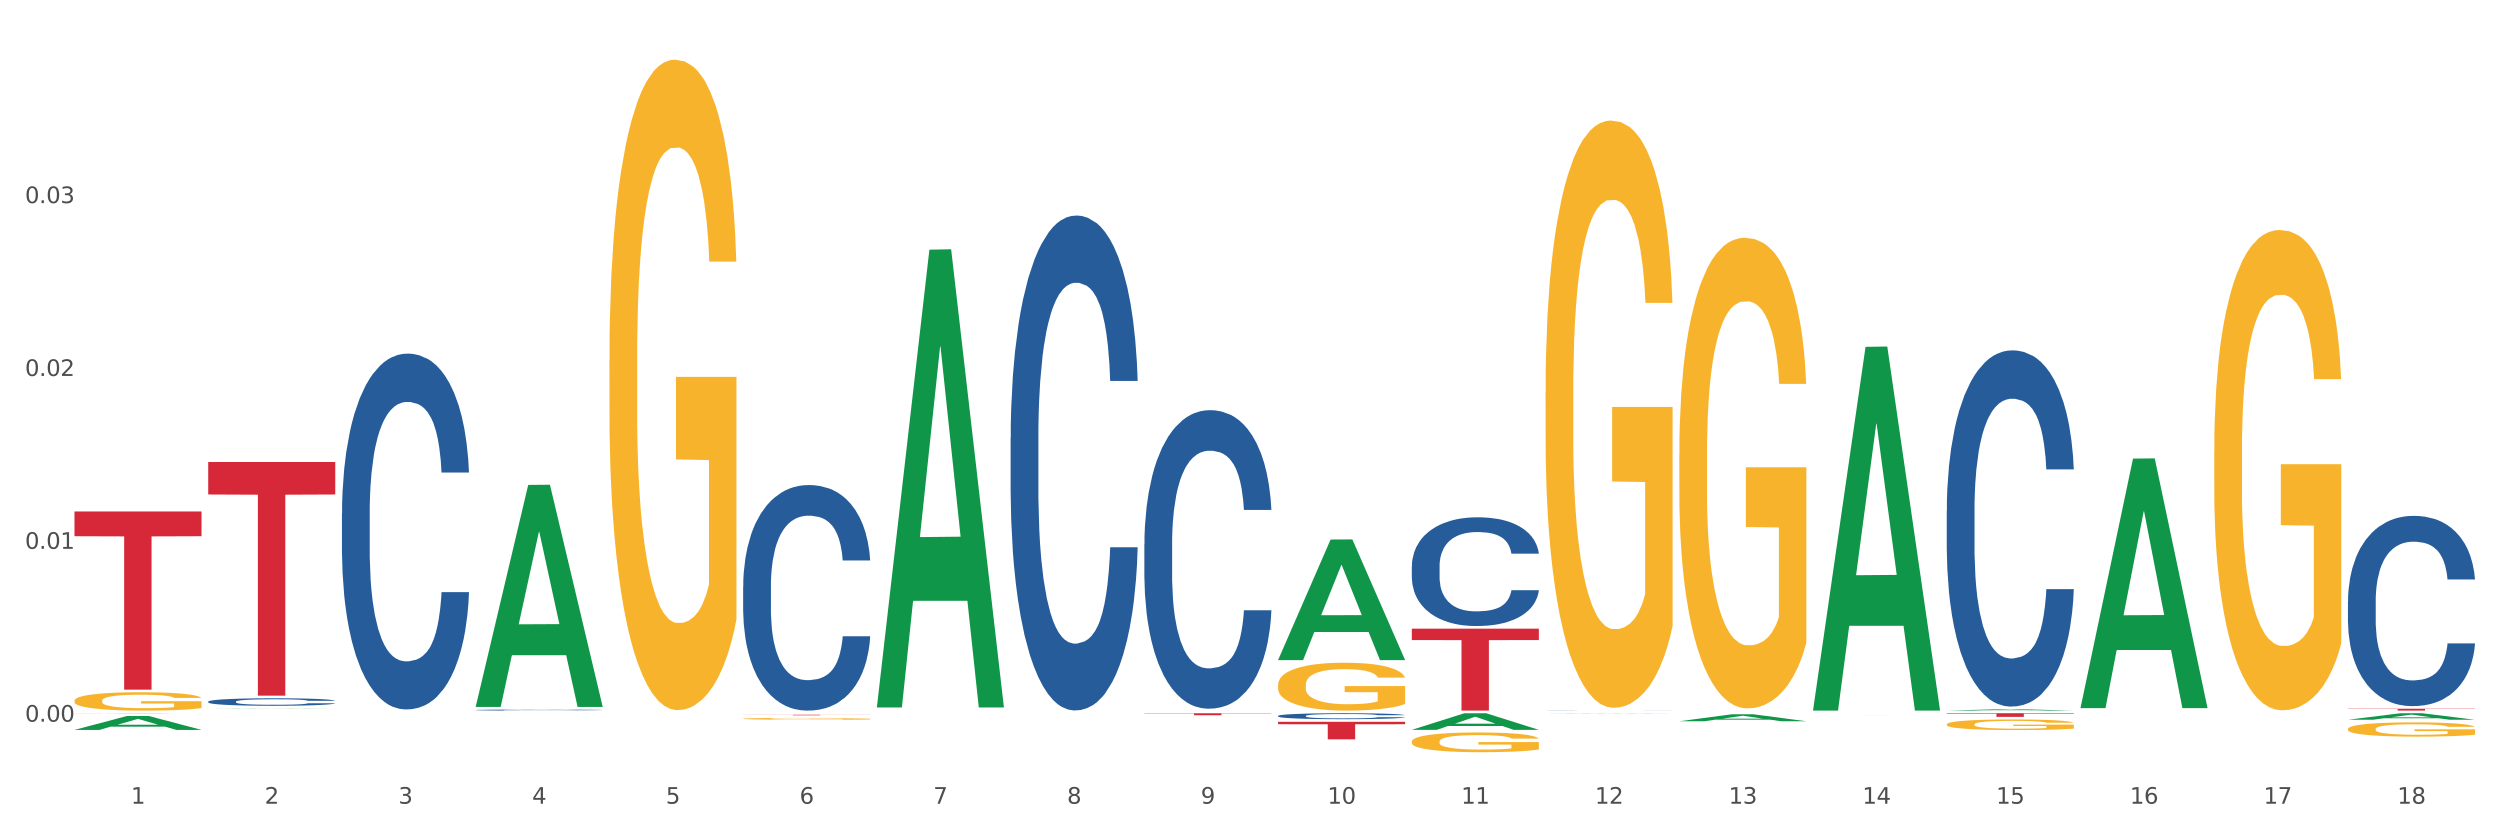 <?xml version="1.0" encoding="utf-8" standalone="no"?>
<!DOCTYPE svg PUBLIC "-//W3C//DTD SVG 1.1//EN"
  "http://www.w3.org/Graphics/SVG/1.1/DTD/svg11.dtd">
<svg xmlns:xlink="http://www.w3.org/1999/xlink" width="1080pt" height="360pt" viewBox="0 0 1080 360" xmlns="http://www.w3.org/2000/svg" version="1.1">
 <rect x="0" y="0" width="1080" height="360" fill="#333333" stroke="none"/>
 <defs>
  <style type="text/css">*{stroke-linejoin: round; stroke-linecap: butt}</style>
 </defs>
 <g id="figure_1">
  <g id="patch_1">
   <path d="M 0 360 
L 1080 360 
L 1080 0 
L 0 0 
z
" style="fill: #ffffff; stroke: #ffffff; stroke-linejoin: miter"/>
  </g>
  <g id="axes_1">
   <g id="matplotlib.axis_1">
    <g id="xtick_1">
     <g id="text_1">
      <!-- 1 -->
      <g style="fill: #4d4d4d" transform="translate(56.563 347.204) scale(0.096 -0.096)">
       <defs>
        <path id="DejaVuSans-31" d="M 794 531 
L 1825 531 
L 1825 4091 
L 703 3866 
L 703 4441 
L 1819 4666 
L 2450 4666 
L 2450 531 
L 3481 531 
L 3481 0 
L 794 0 
L 794 531 
z
" transform="scale(0.016)"/>
       </defs>
       <use xlink:href="#DejaVuSans-31"/>
      </g>
     </g>
    </g>
    <g id="xtick_2">
     <g id="text_2">
      <!-- 2 -->
      <g style="fill: #4d4d4d" transform="translate(114.336 347.204) scale(0.096 -0.096)">
       <defs>
        <path id="DejaVuSans-32" d="M 1228 531 
L 3431 531 
L 3431 0 
L 469 0 
L 469 531 
Q 828 903 1448 1529 
Q 2069 2156 2228 2338 
Q 2531 2678 2651 2914 
Q 2772 3150 2772 3378 
Q 2772 3750 2511 3984 
Q 2250 4219 1831 4219 
Q 1534 4219 1204 4116 
Q 875 4013 500 3803 
L 500 4441 
Q 881 4594 1212 4672 
Q 1544 4750 1819 4750 
Q 2544 4750 2975 4387 
Q 3406 4025 3406 3419 
Q 3406 3131 3298 2873 
Q 3191 2616 2906 2266 
Q 2828 2175 2409 1742 
Q 1991 1309 1228 531 
z
" transform="scale(0.016)"/>
       </defs>
       <use xlink:href="#DejaVuSans-32"/>
      </g>
     </g>
    </g>
    <g id="xtick_3">
     <g id="text_3">
      <!-- 3 -->
      <g style="fill: #4d4d4d" transform="translate(172.109 347.204) scale(0.096 -0.096)">
       <defs>
        <path id="DejaVuSans-33" d="M 2597 2516 
Q 3050 2419 3304 2112 
Q 3559 1806 3559 1356 
Q 3559 666 3084 287 
Q 2609 -91 1734 -91 
Q 1441 -91 1130 -33 
Q 819 25 488 141 
L 488 750 
Q 750 597 1062 519 
Q 1375 441 1716 441 
Q 2309 441 2620 675 
Q 2931 909 2931 1356 
Q 2931 1769 2642 2001 
Q 2353 2234 1838 2234 
L 1294 2234 
L 1294 2753 
L 1863 2753 
Q 2328 2753 2575 2939 
Q 2822 3125 2822 3475 
Q 2822 3834 2567 4026 
Q 2313 4219 1838 4219 
Q 1578 4219 1281 4162 
Q 984 4106 628 3988 
L 628 4550 
Q 988 4650 1302 4700 
Q 1616 4750 1894 4750 
Q 2613 4750 3031 4423 
Q 3450 4097 3450 3541 
Q 3450 3153 3228 2886 
Q 3006 2619 2597 2516 
z
" transform="scale(0.016)"/>
       </defs>
       <use xlink:href="#DejaVuSans-33"/>
      </g>
     </g>
    </g>
    <g id="xtick_4">
     <g id="text_4">
      <!-- 4 -->
      <g style="fill: #4d4d4d" transform="translate(229.882 347.204) scale(0.096 -0.096)">
       <defs>
        <path id="DejaVuSans-34" d="M 2419 4116 
L 825 1625 
L 2419 1625 
L 2419 4116 
z
M 2253 4666 
L 3047 4666 
L 3047 1625 
L 3713 1625 
L 3713 1100 
L 3047 1100 
L 3047 0 
L 2419 0 
L 2419 1100 
L 313 1100 
L 313 1709 
L 2253 4666 
z
" transform="scale(0.016)"/>
       </defs>
       <use xlink:href="#DejaVuSans-34"/>
      </g>
     </g>
    </g>
    <g id="xtick_5">
     <g id="text_5">
      <!-- 5 -->
      <g style="fill: #4d4d4d" transform="translate(287.655 347.204) scale(0.096 -0.096)">
       <defs>
        <path id="DejaVuSans-35" d="M 691 4666 
L 3169 4666 
L 3169 4134 
L 1269 4134 
L 1269 2991 
Q 1406 3038 1543 3061 
Q 1681 3084 1819 3084 
Q 2600 3084 3056 2656 
Q 3513 2228 3513 1497 
Q 3513 744 3044 326 
Q 2575 -91 1722 -91 
Q 1428 -91 1123 -41 
Q 819 9 494 109 
L 494 744 
Q 775 591 1075 516 
Q 1375 441 1709 441 
Q 2250 441 2565 725 
Q 2881 1009 2881 1497 
Q 2881 1984 2565 2268 
Q 2250 2553 1709 2553 
Q 1456 2553 1204 2497 
Q 953 2441 691 2322 
L 691 4666 
z
" transform="scale(0.016)"/>
       </defs>
       <use xlink:href="#DejaVuSans-35"/>
      </g>
     </g>
    </g>
    <g id="xtick_6">
     <g id="text_6">
      <!-- 6 -->
      <g style="fill: #4d4d4d" transform="translate(345.428 347.204) scale(0.096 -0.096)">
       <defs>
        <path id="DejaVuSans-36" d="M 2113 2584 
Q 1688 2584 1439 2293 
Q 1191 2003 1191 1497 
Q 1191 994 1439 701 
Q 1688 409 2113 409 
Q 2538 409 2786 701 
Q 3034 994 3034 1497 
Q 3034 2003 2786 2293 
Q 2538 2584 2113 2584 
z
M 3366 4563 
L 3366 3988 
Q 3128 4100 2886 4159 
Q 2644 4219 2406 4219 
Q 1781 4219 1451 3797 
Q 1122 3375 1075 2522 
Q 1259 2794 1537 2939 
Q 1816 3084 2150 3084 
Q 2853 3084 3261 2657 
Q 3669 2231 3669 1497 
Q 3669 778 3244 343 
Q 2819 -91 2113 -91 
Q 1303 -91 875 529 
Q 447 1150 447 2328 
Q 447 3434 972 4092 
Q 1497 4750 2381 4750 
Q 2619 4750 2861 4703 
Q 3103 4656 3366 4563 
z
" transform="scale(0.016)"/>
       </defs>
       <use xlink:href="#DejaVuSans-36"/>
      </g>
     </g>
    </g>
    <g id="xtick_7">
     <g id="text_7">
      <!-- 7 -->
      <g style="fill: #4d4d4d" transform="translate(403.201 347.204) scale(0.096 -0.096)">
       <defs>
        <path id="DejaVuSans-37" d="M 525 4666 
L 3525 4666 
L 3525 4397 
L 1831 0 
L 1172 0 
L 2766 4134 
L 525 4134 
L 525 4666 
z
" transform="scale(0.016)"/>
       </defs>
       <use xlink:href="#DejaVuSans-37"/>
      </g>
     </g>
    </g>
    <g id="xtick_8">
     <g id="text_8">
      <!-- 8 -->
      <g style="fill: #4d4d4d" transform="translate(460.974 347.204) scale(0.096 -0.096)">
       <defs>
        <path id="DejaVuSans-38" d="M 2034 2216 
Q 1584 2216 1326 1975 
Q 1069 1734 1069 1313 
Q 1069 891 1326 650 
Q 1584 409 2034 409 
Q 2484 409 2743 651 
Q 3003 894 3003 1313 
Q 3003 1734 2745 1975 
Q 2488 2216 2034 2216 
z
M 1403 2484 
Q 997 2584 770 2862 
Q 544 3141 544 3541 
Q 544 4100 942 4425 
Q 1341 4750 2034 4750 
Q 2731 4750 3128 4425 
Q 3525 4100 3525 3541 
Q 3525 3141 3298 2862 
Q 3072 2584 2669 2484 
Q 3125 2378 3379 2068 
Q 3634 1759 3634 1313 
Q 3634 634 3220 271 
Q 2806 -91 2034 -91 
Q 1263 -91 848 271 
Q 434 634 434 1313 
Q 434 1759 690 2068 
Q 947 2378 1403 2484 
z
M 1172 3481 
Q 1172 3119 1398 2916 
Q 1625 2713 2034 2713 
Q 2441 2713 2670 2916 
Q 2900 3119 2900 3481 
Q 2900 3844 2670 4047 
Q 2441 4250 2034 4250 
Q 1625 4250 1398 4047 
Q 1172 3844 1172 3481 
z
" transform="scale(0.016)"/>
       </defs>
       <use xlink:href="#DejaVuSans-38"/>
      </g>
     </g>
    </g>
    <g id="xtick_9">
     <g id="text_9">
      <!-- 9 -->
      <g style="fill: #4d4d4d" transform="translate(518.747 347.204) scale(0.096 -0.096)">
       <defs>
        <path id="DejaVuSans-39" d="M 703 97 
L 703 672 
Q 941 559 1184 500 
Q 1428 441 1663 441 
Q 2288 441 2617 861 
Q 2947 1281 2994 2138 
Q 2813 1869 2534 1725 
Q 2256 1581 1919 1581 
Q 1219 1581 811 2004 
Q 403 2428 403 3163 
Q 403 3881 828 4315 
Q 1253 4750 1959 4750 
Q 2769 4750 3195 4129 
Q 3622 3509 3622 2328 
Q 3622 1225 3098 567 
Q 2575 -91 1691 -91 
Q 1453 -91 1209 -44 
Q 966 3 703 97 
z
M 1959 2075 
Q 2384 2075 2632 2365 
Q 2881 2656 2881 3163 
Q 2881 3666 2632 3958 
Q 2384 4250 1959 4250 
Q 1534 4250 1286 3958 
Q 1038 3666 1038 3163 
Q 1038 2656 1286 2365 
Q 1534 2075 1959 2075 
z
" transform="scale(0.016)"/>
       </defs>
       <use xlink:href="#DejaVuSans-39"/>
      </g>
     </g>
    </g>
    <g id="xtick_10">
     <g id="text_10">
      <!-- 10 -->
      <g style="fill: #4d4d4d" transform="translate(573.466 347.204) scale(0.096 -0.096)">
       <defs>
        <path id="DejaVuSans-30" d="M 2034 4250 
Q 1547 4250 1301 3770 
Q 1056 3291 1056 2328 
Q 1056 1369 1301 889 
Q 1547 409 2034 409 
Q 2525 409 2770 889 
Q 3016 1369 3016 2328 
Q 3016 3291 2770 3770 
Q 2525 4250 2034 4250 
z
M 2034 4750 
Q 2819 4750 3233 4129 
Q 3647 3509 3647 2328 
Q 3647 1150 3233 529 
Q 2819 -91 2034 -91 
Q 1250 -91 836 529 
Q 422 1150 422 2328 
Q 422 3509 836 4129 
Q 1250 4750 2034 4750 
z
" transform="scale(0.016)"/>
       </defs>
       <use xlink:href="#DejaVuSans-31"/>
       <use xlink:href="#DejaVuSans-30" transform="translate(63.623 0)"/>
      </g>
     </g>
    </g>
    <g id="xtick_11">
     <g id="text_11">
      <!-- 11 -->
      <g style="fill: #4d4d4d" transform="translate(631.239 347.204) scale(0.096 -0.096)">
       <use xlink:href="#DejaVuSans-31"/>
       <use xlink:href="#DejaVuSans-31" transform="translate(63.623 0)"/>
      </g>
     </g>
    </g>
    <g id="xtick_12">
     <g id="text_12">
      <!-- 12 -->
      <g style="fill: #4d4d4d" transform="translate(689.012 347.204) scale(0.096 -0.096)">
       <use xlink:href="#DejaVuSans-31"/>
       <use xlink:href="#DejaVuSans-32" transform="translate(63.623 0)"/>
      </g>
     </g>
    </g>
    <g id="xtick_13">
     <g id="text_13">
      <!-- 13 -->
      <g style="fill: #4d4d4d" transform="translate(746.785 347.204) scale(0.096 -0.096)">
       <use xlink:href="#DejaVuSans-31"/>
       <use xlink:href="#DejaVuSans-33" transform="translate(63.623 0)"/>
      </g>
     </g>
    </g>
    <g id="xtick_14">
     <g id="text_14">
      <!-- 14 -->
      <g style="fill: #4d4d4d" transform="translate(804.558 347.204) scale(0.096 -0.096)">
       <use xlink:href="#DejaVuSans-31"/>
       <use xlink:href="#DejaVuSans-34" transform="translate(63.623 0)"/>
      </g>
     </g>
    </g>
    <g id="xtick_15">
     <g id="text_15">
      <!-- 15 -->
      <g style="fill: #4d4d4d" transform="translate(862.331 347.204) scale(0.096 -0.096)">
       <use xlink:href="#DejaVuSans-31"/>
       <use xlink:href="#DejaVuSans-35" transform="translate(63.623 0)"/>
      </g>
     </g>
    </g>
    <g id="xtick_16">
     <g id="text_16">
      <!-- 16 -->
      <g style="fill: #4d4d4d" transform="translate(920.104 347.204) scale(0.096 -0.096)">
       <use xlink:href="#DejaVuSans-31"/>
       <use xlink:href="#DejaVuSans-36" transform="translate(63.623 0)"/>
      </g>
     </g>
    </g>
    <g id="xtick_17">
     <g id="text_17">
      <!-- 17 -->
      <g style="fill: #4d4d4d" transform="translate(977.877 347.204) scale(0.096 -0.096)">
       <use xlink:href="#DejaVuSans-31"/>
       <use xlink:href="#DejaVuSans-37" transform="translate(63.623 0)"/>
      </g>
     </g>
    </g>
    <g id="xtick_18">
     <g id="text_18">
      <!-- 18 -->
      <g style="fill: #4d4d4d" transform="translate(1035.65 347.204) scale(0.096 -0.096)">
       <use xlink:href="#DejaVuSans-31"/>
       <use xlink:href="#DejaVuSans-38" transform="translate(63.623 0)"/>
      </g>
     </g>
    </g>
    <g id="xtick_19"/>
    <g id="xtick_20"/>
    <g id="xtick_21"/>
    <g id="xtick_22"/>
    <g id="xtick_23"/>
    <g id="xtick_24"/>
    <g id="xtick_25"/>
    <g id="xtick_26"/>
    <g id="xtick_27"/>
    <g id="xtick_28"/>
    <g id="xtick_29"/>
    <g id="xtick_30"/>
    <g id="xtick_31"/>
    <g id="xtick_32"/>
    <g id="xtick_33"/>
    <g id="xtick_34"/>
    <g id="xtick_35"/>
   </g>
   <g id="matplotlib.axis_2">
    <g id="ytick_1">
     <g id="text_19">
      <!-- 0.00 -->
      <g style="fill: #4d4d4d" transform="translate(10.8 311.763) scale(0.096 -0.096)">
       <defs>
        <path id="DejaVuSans-2e" d="M 684 794 
L 1344 794 
L 1344 0 
L 684 0 
L 684 794 
z
" transform="scale(0.016)"/>
       </defs>
       <use xlink:href="#DejaVuSans-30"/>
       <use xlink:href="#DejaVuSans-2e" transform="translate(63.623 0)"/>
       <use xlink:href="#DejaVuSans-30" transform="translate(95.41 0)"/>
       <use xlink:href="#DejaVuSans-30" transform="translate(159.033 0)"/>
      </g>
     </g>
    </g>
    <g id="ytick_2">
     <g id="text_20">
      <!-- 0.01 -->
      <g style="fill: #4d4d4d" transform="translate(10.8 237.09) scale(0.096 -0.096)">
       <use xlink:href="#DejaVuSans-30"/>
       <use xlink:href="#DejaVuSans-2e" transform="translate(63.623 0)"/>
       <use xlink:href="#DejaVuSans-30" transform="translate(95.41 0)"/>
       <use xlink:href="#DejaVuSans-31" transform="translate(159.033 0)"/>
      </g>
     </g>
    </g>
    <g id="ytick_3">
     <g id="text_21">
      <!-- 0.02 -->
      <g style="fill: #4d4d4d" transform="translate(10.8 162.417) scale(0.096 -0.096)">
       <use xlink:href="#DejaVuSans-30"/>
       <use xlink:href="#DejaVuSans-2e" transform="translate(63.623 0)"/>
       <use xlink:href="#DejaVuSans-30" transform="translate(95.41 0)"/>
       <use xlink:href="#DejaVuSans-32" transform="translate(159.033 0)"/>
      </g>
     </g>
    </g>
    <g id="ytick_4">
     <g id="text_22">
      <!-- 0.03 -->
      <g style="fill: #4d4d4d" transform="translate(10.8 87.745) scale(0.096 -0.096)">
       <use xlink:href="#DejaVuSans-30"/>
       <use xlink:href="#DejaVuSans-2e" transform="translate(63.623 0)"/>
       <use xlink:href="#DejaVuSans-30" transform="translate(95.41 0)"/>
       <use xlink:href="#DejaVuSans-33" transform="translate(159.033 0)"/>
      </g>
     </g>
    </g>
    <g id="ytick_5"/>
    <g id="ytick_6"/>
    <g id="ytick_7"/>
    <g id="ytick_8"/>
   </g>
   <g id="PolyCollection_1">
    <path d="M 32.175 315.306 
L 32.232 315.3 
L 54.864 309.312 
L 64.257 309.306 
L 87.059 315.317 
L 76.196 315.317 
L 71.273 313.917 
L 47.905 313.917 
L 47.735 313.94 
L 42.982 315.317 
L 32.175 315.317 
L 32.175 315.306 
L 50.847 313.082 
L 68.331 313.076 
L 59.674 310.587 
L 59.561 310.576 
L 59.447 310.593 
L 50.79 313.076 
L 50.847 313.082 
L 32.175 315.306 
z
" clip-path="url(#pe9c532a37e)" style="fill: #109648"/>
    <path d="M 552.132 295.859 
L 552.197 295.84 
L 552.197 295.16 
L 552.326 294.574 
L 552.974 293.157 
L 553.946 291.986 
L 554.659 291.362 
L 555.372 290.852 
L 556.214 290.342 
L 557.251 289.813 
L 559.13 289.039 
L 560.296 288.642 
L 561.722 288.226 
L 564.314 287.622 
L 566.193 287.282 
L 568.137 286.998 
L 571.312 286.658 
L 573.386 286.507 
L 575.589 286.394 
L 578.246 286.318 
L 580.254 286.299 
L 584.661 286.356 
L 588.419 286.526 
L 590.233 286.658 
L 592.566 286.885 
L 593.797 287.036 
L 595.806 287.338 
L 597.88 287.735 
L 599.305 288.075 
L 601.443 288.717 
L 603.063 289.36 
L 604.554 290.153 
L 605.331 290.701 
L 605.915 291.211 
L 606.433 291.797 
L 606.951 292.723 
L 595.288 292.723 
L 594.834 292.061 
L 594.121 291.438 
L 593.084 290.833 
L 592.177 290.456 
L 590.622 289.983 
L 589.197 289.681 
L 587.706 289.454 
L 585.892 289.265 
L 584.466 289.171 
L 582.458 289.095 
L 578.505 289.114 
L 575.848 289.265 
L 574.034 289.454 
L 572.867 289.624 
L 571.831 289.813 
L 570.664 290.078 
L 569.303 290.474 
L 568.331 290.833 
L 567.359 291.287 
L 566.582 291.74 
L 565.869 292.269 
L 565.286 292.836 
L 564.832 293.422 
L 564.444 294.139 
L 564.12 295.33 
L 564.12 297.918 
L 564.249 298.503 
L 564.573 299.278 
L 564.962 299.864 
L 565.61 300.563 
L 566.193 301.035 
L 567.295 301.715 
L 568.526 302.282 
L 569.498 302.641 
L 570.47 302.943 
L 572.155 303.359 
L 574.034 303.699 
L 575.654 303.907 
L 577.857 304.095 
L 579.347 304.171 
L 580.643 304.209 
L 583.818 304.209 
L 586.086 304.152 
L 588.613 304.02 
L 590.557 303.85 
L 592.177 303.642 
L 593.992 303.302 
L 595.158 302.981 
L 595.158 299.032 
L 580.902 299.014 
L 580.902 296.388 
L 607.016 296.388 
L 607.016 304.095 
L 605.915 304.492 
L 604.683 304.851 
L 603.387 305.172 
L 601.443 305.569 
L 599.111 305.947 
L 597.037 306.211 
L 594.834 306.438 
L 592.242 306.646 
L 588.873 306.835 
L 586.799 306.91 
L 584.207 306.967 
L 581.162 306.986 
L 578.505 306.948 
L 575.913 306.854 
L 573.191 306.684 
L 570.535 306.438 
L 568.526 306.192 
L 566.517 305.89 
L 564.379 305.493 
L 562.694 305.116 
L 561.398 304.776 
L 559.972 304.341 
L 558.417 303.774 
L 557.251 303.264 
L 556.214 302.735 
L 555.113 302.055 
L 554.335 301.469 
L 553.557 300.733 
L 553.104 300.185 
L 552.585 299.335 
L 552.197 298.145 
L 552.132 295.859 
z
" clip-path="url(#pe9c532a37e)" style="fill: #f7b32b"/>
    <path d="M 609.905 320.366 
L 609.97 320.358 
L 609.97 320.078 
L 610.099 319.837 
L 610.747 319.253 
L 611.719 318.771 
L 612.432 318.514 
L 613.145 318.304 
L 613.987 318.094 
L 615.024 317.876 
L 616.903 317.557 
L 618.069 317.393 
L 619.495 317.222 
L 622.087 316.973 
L 623.966 316.833 
L 625.91 316.716 
L 629.085 316.576 
L 631.159 316.514 
L 633.362 316.467 
L 636.019 316.436 
L 638.027 316.428 
L 642.434 316.452 
L 646.192 316.522 
L 648.006 316.576 
L 650.339 316.67 
L 651.57 316.732 
L 653.579 316.856 
L 655.653 317.02 
L 657.078 317.16 
L 659.216 317.425 
L 660.836 317.689 
L 662.327 318.016 
L 663.104 318.242 
L 663.688 318.452 
L 664.206 318.693 
L 664.724 319.074 
L 653.061 319.074 
L 652.607 318.802 
L 651.894 318.545 
L 650.857 318.296 
L 649.95 318.14 
L 648.395 317.946 
L 646.97 317.821 
L 645.479 317.728 
L 643.665 317.65 
L 642.239 317.611 
L 640.231 317.58 
L 636.278 317.588 
L 633.621 317.65 
L 631.807 317.728 
L 630.64 317.798 
L 629.604 317.876 
L 628.437 317.985 
L 627.076 318.148 
L 626.104 318.296 
L 625.132 318.483 
L 624.355 318.67 
L 623.642 318.888 
L 623.059 319.121 
L 622.605 319.362 
L 622.217 319.658 
L 621.893 320.148 
L 621.893 321.214 
L 622.022 321.455 
L 622.346 321.775 
L 622.735 322.016 
L 623.383 322.304 
L 623.966 322.498 
L 625.068 322.778 
L 626.299 323.012 
L 627.271 323.16 
L 628.243 323.284 
L 629.928 323.455 
L 631.807 323.595 
L 633.427 323.681 
L 635.63 323.759 
L 637.12 323.79 
L 638.416 323.806 
L 641.591 323.806 
L 643.859 323.782 
L 646.386 323.728 
L 648.33 323.658 
L 649.95 323.572 
L 651.765 323.432 
L 652.931 323.3 
L 652.931 321.673 
L 638.675 321.666 
L 638.675 320.584 
L 664.789 320.584 
L 664.789 323.759 
L 663.688 323.922 
L 662.456 324.07 
L 661.16 324.202 
L 659.216 324.366 
L 656.884 324.522 
L 654.81 324.63 
L 652.607 324.724 
L 650.015 324.809 
L 646.646 324.887 
L 644.572 324.918 
L 641.98 324.942 
L 638.935 324.95 
L 636.278 324.934 
L 633.686 324.895 
L 630.964 324.825 
L 628.308 324.724 
L 626.299 324.623 
L 624.29 324.498 
L 622.152 324.335 
L 620.467 324.179 
L 619.171 324.039 
L 617.745 323.86 
L 616.19 323.627 
L 615.024 323.416 
L 613.987 323.199 
L 612.886 322.918 
L 612.108 322.677 
L 611.33 322.374 
L 610.877 322.148 
L 610.358 321.798 
L 609.97 321.308 
L 609.905 320.366 
z
" clip-path="url(#pe9c532a37e)" style="fill: #f7b32b"/>
    <path d="M 667.678 169.305 
L 667.743 169.074 
L 667.743 160.732 
L 667.872 153.549 
L 668.52 136.171 
L 669.492 121.806 
L 670.205 114.159 
L 670.918 107.903 
L 671.76 101.647 
L 672.797 95.159 
L 674.676 85.659 
L 675.842 80.794 
L 677.268 75.696 
L 679.86 68.281 
L 681.739 64.111 
L 683.683 60.635 
L 686.858 56.464 
L 688.932 54.611 
L 691.135 53.22 
L 693.792 52.294 
L 695.8 52.062 
L 700.207 52.757 
L 703.965 54.842 
L 705.779 56.464 
L 708.112 59.245 
L 709.343 61.099 
L 711.352 64.806 
L 713.426 69.672 
L 714.851 73.842 
L 716.989 81.72 
L 718.609 89.598 
L 720.1 99.33 
L 720.877 106.05 
L 721.461 112.306 
L 721.979 119.489 
L 722.497 130.842 
L 710.834 130.842 
L 710.38 122.732 
L 709.667 115.086 
L 708.63 107.671 
L 707.723 103.037 
L 706.168 97.245 
L 704.743 93.537 
L 703.252 90.757 
L 701.438 88.44 
L 700.012 87.281 
L 698.003 86.355 
L 694.051 86.586 
L 691.394 88.44 
L 689.58 90.757 
L 688.413 92.842 
L 687.377 95.159 
L 686.21 98.403 
L 684.849 103.269 
L 683.877 107.671 
L 682.905 113.232 
L 682.128 118.793 
L 681.415 125.281 
L 680.832 132.232 
L 680.378 139.415 
L 679.99 148.22 
L 679.666 162.818 
L 679.666 194.561 
L 679.795 201.744 
L 680.119 211.244 
L 680.508 218.427 
L 681.156 227 
L 681.739 232.793 
L 682.841 241.134 
L 684.072 248.086 
L 685.044 252.488 
L 686.016 256.195 
L 687.701 261.293 
L 689.58 265.464 
L 691.2 268.012 
L 693.403 270.329 
L 694.893 271.256 
L 696.189 271.72 
L 699.364 271.72 
L 701.632 271.025 
L 704.159 269.403 
L 706.103 267.317 
L 707.723 264.768 
L 709.538 260.598 
L 710.704 256.659 
L 710.704 208.232 
L 696.448 208 
L 696.448 175.793 
L 722.562 175.793 
L 722.562 270.329 
L 721.461 275.195 
L 720.229 279.598 
L 718.933 283.537 
L 716.989 288.403 
L 714.657 293.037 
L 712.583 296.281 
L 710.38 299.061 
L 707.788 301.61 
L 704.419 303.927 
L 702.345 304.854 
L 699.753 305.549 
L 696.708 305.78 
L 694.051 305.317 
L 691.459 304.159 
L 688.737 302.073 
L 686.081 299.061 
L 684.072 296.049 
L 682.063 292.342 
L 679.925 287.476 
L 678.24 282.842 
L 676.944 278.671 
L 675.518 273.342 
L 673.963 266.39 
L 672.797 260.134 
L 671.76 253.647 
L 670.659 245.305 
L 669.881 238.122 
L 669.103 229.086 
L 668.65 222.366 
L 668.131 211.939 
L 667.743 197.342 
L 667.678 169.305 
z
" clip-path="url(#pe9c532a37e)" style="fill: #f7b32b"/>
    <path d="M 725.451 196.666 
L 725.516 196.48 
L 725.516 189.796 
L 725.645 184.04 
L 726.293 170.114 
L 727.265 158.602 
L 727.978 152.475 
L 728.691 147.462 
L 729.533 142.449 
L 730.57 137.25 
L 732.449 129.637 
L 733.615 125.738 
L 735.041 121.653 
L 737.633 115.712 
L 739.512 112.37 
L 741.456 109.584 
L 744.631 106.242 
L 746.705 104.757 
L 748.908 103.643 
L 751.565 102.9 
L 753.573 102.715 
L 757.98 103.272 
L 761.738 104.943 
L 763.552 106.242 
L 765.885 108.47 
L 767.116 109.956 
L 769.125 112.927 
L 771.199 116.826 
L 772.624 120.168 
L 774.762 126.481 
L 776.382 132.794 
L 777.873 140.592 
L 778.65 145.977 
L 779.234 150.99 
L 779.752 156.746 
L 780.27 165.844 
L 768.607 165.844 
L 768.153 159.345 
L 767.44 153.218 
L 766.403 147.276 
L 765.496 143.563 
L 763.941 138.921 
L 762.516 135.95 
L 761.025 133.722 
L 759.211 131.865 
L 757.785 130.937 
L 755.776 130.194 
L 751.824 130.38 
L 749.167 131.865 
L 747.353 133.722 
L 746.186 135.393 
L 745.15 137.25 
L 743.983 139.849 
L 742.622 143.748 
L 741.65 147.276 
L 740.678 151.732 
L 739.901 156.189 
L 739.188 161.388 
L 738.605 166.958 
L 738.151 172.714 
L 737.762 179.769 
L 737.438 191.467 
L 737.438 216.904 
L 737.568 222.66 
L 737.892 230.273 
L 738.281 236.028 
L 738.929 242.898 
L 739.512 247.54 
L 740.614 254.225 
L 741.845 259.795 
L 742.817 263.323 
L 743.789 266.293 
L 745.474 270.378 
L 747.353 273.72 
L 748.973 275.763 
L 751.176 277.619 
L 752.666 278.362 
L 753.962 278.733 
L 757.137 278.733 
L 759.405 278.176 
L 761.932 276.877 
L 763.876 275.206 
L 765.496 273.163 
L 767.311 269.821 
L 768.477 266.665 
L 768.477 227.859 
L 754.221 227.673 
L 754.221 201.864 
L 780.335 201.864 
L 780.335 277.619 
L 779.234 281.519 
L 778.002 285.046 
L 776.706 288.203 
L 774.762 292.102 
L 772.43 295.816 
L 770.356 298.415 
L 768.153 300.643 
L 765.561 302.685 
L 762.192 304.542 
L 760.118 305.285 
L 757.526 305.842 
L 754.48 306.028 
L 751.824 305.656 
L 749.232 304.728 
L 746.51 303.057 
L 743.854 300.643 
L 741.845 298.229 
L 739.836 295.258 
L 737.698 291.359 
L 736.013 287.646 
L 734.717 284.304 
L 733.291 280.033 
L 731.736 274.463 
L 730.57 269.45 
L 729.533 264.251 
L 728.431 257.567 
L 727.654 251.811 
L 726.876 244.569 
L 726.423 239.185 
L 725.904 230.83 
L 725.516 219.132 
L 725.451 196.666 
z
" clip-path="url(#pe9c532a37e)" style="fill: #f7b32b"/>
    <path d="M 840.997 312.925 
L 841.062 312.92 
L 841.062 312.77 
L 841.191 312.64 
L 841.839 312.326 
L 842.811 312.066 
L 843.524 311.928 
L 844.237 311.815 
L 845.079 311.702 
L 846.116 311.584 
L 847.995 311.413 
L 849.161 311.325 
L 850.587 311.233 
L 853.179 311.099 
L 855.058 311.023 
L 857.002 310.96 
L 860.177 310.885 
L 862.251 310.851 
L 864.454 310.826 
L 867.111 310.81 
L 869.119 310.805 
L 873.526 310.818 
L 877.284 310.856 
L 879.098 310.885 
L 881.431 310.935 
L 882.662 310.969 
L 884.671 311.036 
L 886.744 311.124 
L 888.17 311.199 
L 890.308 311.341 
L 891.928 311.484 
L 893.419 311.66 
L 894.196 311.781 
L 894.779 311.894 
L 895.298 312.024 
L 895.816 312.229 
L 884.153 312.229 
L 883.699 312.083 
L 882.986 311.945 
L 881.949 311.811 
L 881.042 311.727 
L 879.487 311.622 
L 878.061 311.555 
L 876.571 311.505 
L 874.757 311.463 
L 873.331 311.442 
L 871.322 311.425 
L 867.37 311.429 
L 864.713 311.463 
L 862.899 311.505 
L 861.732 311.542 
L 860.695 311.584 
L 859.529 311.643 
L 858.168 311.731 
L 857.196 311.811 
L 856.224 311.911 
L 855.447 312.012 
L 854.734 312.129 
L 854.151 312.254 
L 853.697 312.384 
L 853.308 312.543 
L 852.984 312.807 
L 852.984 313.381 
L 853.114 313.511 
L 853.438 313.683 
L 853.827 313.812 
L 854.475 313.967 
L 855.058 314.072 
L 856.16 314.223 
L 857.391 314.348 
L 858.363 314.428 
L 859.335 314.495 
L 861.019 314.587 
L 862.899 314.663 
L 864.519 314.709 
L 866.722 314.75 
L 868.212 314.767 
L 869.508 314.776 
L 872.683 314.776 
L 874.951 314.763 
L 877.478 314.734 
L 879.422 314.696 
L 881.042 314.65 
L 882.857 314.575 
L 884.023 314.503 
L 884.023 313.628 
L 869.767 313.624 
L 869.767 313.042 
L 895.881 313.042 
L 895.881 314.75 
L 894.779 314.838 
L 893.548 314.918 
L 892.252 314.989 
L 890.308 315.077 
L 887.976 315.161 
L 885.902 315.22 
L 883.699 315.27 
L 881.107 315.316 
L 877.737 315.358 
L 875.664 315.374 
L 873.072 315.387 
L 870.026 315.391 
L 867.37 315.383 
L 864.778 315.362 
L 862.056 315.324 
L 859.4 315.27 
L 857.391 315.215 
L 855.382 315.148 
L 853.244 315.06 
L 851.559 314.977 
L 850.263 314.901 
L 848.837 314.805 
L 847.282 314.679 
L 846.116 314.566 
L 845.079 314.449 
L 843.977 314.298 
L 843.2 314.168 
L 842.422 314.005 
L 841.969 313.884 
L 841.45 313.695 
L 841.062 313.431 
L 840.997 312.925 
z
" clip-path="url(#pe9c532a37e)" style="fill: #f7b32b"/>
    <path d="M 1014.316 306.18 
L 1069.2 306.18 
L 1069.2 306.292 
L 1047.61 306.293 
L 1047.61 306.986 
L 1035.775 306.986 
L 1035.775 306.293 
L 1014.316 306.292 
L 1014.316 306.181 
L 1014.316 306.18 
z
" clip-path="url(#pe9c532a37e)" style="fill: #d62839"/>
    <path d="M 840.997 308.115 
L 895.881 308.115 
L 895.881 308.332 
L 874.291 308.334 
L 874.291 309.676 
L 862.456 309.676 
L 862.456 308.334 
L 840.997 308.332 
L 840.997 308.117 
L 840.997 308.115 
z
" clip-path="url(#pe9c532a37e)" style="fill: #d62839"/>
    <path d="M 783.224 308.974 
L 838.108 308.974 
L 838.108 308.976 
L 816.519 308.976 
L 816.519 308.987 
L 804.683 308.987 
L 804.683 308.976 
L 783.224 308.976 
L 783.224 308.974 
L 783.224 308.974 
z
" clip-path="url(#pe9c532a37e)" style="fill: #d62839"/>
    <path d="M 609.905 271.582 
L 664.789 271.582 
L 664.789 276.502 
L 643.2 276.535 
L 643.2 306.986 
L 631.364 306.986 
L 631.364 276.535 
L 609.905 276.502 
L 609.905 271.615 
L 609.905 271.582 
z
" clip-path="url(#pe9c532a37e)" style="fill: #d62839"/>
    <path d="M 552.132 311.814 
L 607.016 311.814 
L 607.016 312.867 
L 585.427 312.874 
L 585.427 319.392 
L 573.591 319.392 
L 573.591 312.874 
L 552.132 312.867 
L 552.132 311.821 
L 552.132 311.814 
z
" clip-path="url(#pe9c532a37e)" style="fill: #d62839"/>
    <path d="M 494.359 308.124 
L 549.243 308.124 
L 549.243 308.243 
L 527.654 308.244 
L 527.654 308.981 
L 515.818 308.981 
L 515.818 308.244 
L 494.359 308.243 
L 494.359 308.125 
L 494.359 308.124 
z
" clip-path="url(#pe9c532a37e)" style="fill: #d62839"/>
    <path d="M 89.948 199.593 
L 144.832 199.593 
L 144.832 213.619 
L 123.243 213.714 
L 123.243 300.524 
L 111.407 300.524 
L 111.407 213.714 
L 89.948 213.619 
L 89.948 199.688 
L 89.948 199.593 
z
" clip-path="url(#pe9c532a37e)" style="fill: #d62839"/>
    <path d="M 32.175 220.948 
L 87.059 220.948 
L 87.059 231.645 
L 65.47 231.717 
L 65.47 297.924 
L 53.635 297.924 
L 53.635 231.717 
L 32.175 231.645 
L 32.175 221.02 
L 32.175 220.948 
z
" clip-path="url(#pe9c532a37e)" style="fill: #d62839"/>
    <path d="M 321.04 310.504 
L 321.105 310.504 
L 321.105 310.478 
L 321.234 310.456 
L 321.882 310.402 
L 322.854 310.358 
L 323.567 310.334 
L 324.28 310.315 
L 325.122 310.296 
L 326.159 310.276 
L 328.038 310.246 
L 329.205 310.231 
L 330.63 310.216 
L 333.222 310.193 
L 335.101 310.18 
L 337.045 310.169 
L 340.22 310.156 
L 342.294 310.151 
L 344.497 310.146 
L 347.154 310.143 
L 349.162 310.143 
L 353.569 310.145 
L 357.327 310.151 
L 359.141 310.156 
L 361.474 310.165 
L 362.705 310.171 
L 364.714 310.182 
L 366.788 310.197 
L 368.213 310.21 
L 370.352 310.234 
L 371.972 310.259 
L 373.462 310.289 
L 374.239 310.309 
L 374.823 310.329 
L 375.341 310.351 
L 375.859 310.386 
L 364.196 310.386 
L 363.742 310.361 
L 363.029 310.337 
L 361.993 310.314 
L 361.085 310.3 
L 359.53 310.282 
L 358.105 310.271 
L 356.614 310.262 
L 354.8 310.255 
L 353.374 310.251 
L 351.366 310.249 
L 347.413 310.249 
L 344.756 310.255 
L 342.942 310.262 
L 341.775 310.269 
L 340.739 310.276 
L 339.572 310.286 
L 338.212 310.301 
L 337.24 310.314 
L 336.268 310.331 
L 335.49 310.349 
L 334.777 310.369 
L 334.194 310.39 
L 333.74 310.412 
L 333.352 310.439 
L 333.028 310.484 
L 333.028 310.582 
L 333.157 310.604 
L 333.481 310.634 
L 333.87 310.656 
L 334.518 310.682 
L 335.101 310.7 
L 336.203 310.726 
L 337.434 310.747 
L 338.406 310.761 
L 339.378 310.772 
L 341.063 310.788 
L 342.942 310.801 
L 344.562 310.809 
L 346.765 310.816 
L 348.255 310.819 
L 349.551 310.82 
L 352.726 310.82 
L 354.994 310.818 
L 357.521 310.813 
L 359.465 310.807 
L 361.085 310.799 
L 362.9 310.786 
L 364.066 310.774 
L 364.066 310.624 
L 349.81 310.624 
L 349.81 310.524 
L 375.924 310.524 
L 375.924 310.816 
L 374.823 310.831 
L 373.591 310.845 
L 372.296 310.857 
L 370.352 310.872 
L 368.019 310.886 
L 365.945 310.896 
L 363.742 310.905 
L 361.15 310.912 
L 357.781 310.92 
L 355.707 310.922 
L 353.115 310.925 
L 350.07 310.925 
L 347.413 310.924 
L 344.821 310.92 
L 342.099 310.914 
L 339.443 310.905 
L 337.434 310.895 
L 335.425 310.884 
L 333.287 310.869 
L 331.602 310.855 
L 330.306 310.842 
L 328.881 310.825 
L 327.325 310.804 
L 326.159 310.785 
L 325.122 310.765 
L 324.021 310.739 
L 323.243 310.717 
L 322.465 310.689 
L 322.012 310.668 
L 321.493 310.636 
L 321.105 310.591 
L 321.04 310.504 
z
" clip-path="url(#pe9c532a37e)" style="fill: #f7b32b"/>
    <path d="M 956.543 195.234 
L 956.607 195.044 
L 956.607 188.222 
L 956.737 182.347 
L 957.385 168.134 
L 958.357 156.384 
L 959.07 150.13 
L 959.783 145.013 
L 960.625 139.896 
L 961.662 134.59 
L 963.541 126.82 
L 964.707 122.84 
L 966.133 118.671 
L 968.725 112.607 
L 970.604 109.196 
L 972.548 106.353 
L 975.723 102.942 
L 977.797 101.426 
L 980 100.289 
L 982.656 99.531 
L 984.665 99.341 
L 989.072 99.91 
L 992.83 101.615 
L 994.644 102.942 
L 996.977 105.216 
L 998.208 106.732 
L 1000.217 109.764 
L 1002.29 113.744 
L 1003.716 117.155 
L 1005.854 123.599 
L 1007.474 130.042 
L 1008.965 138.001 
L 1009.742 143.497 
L 1010.325 148.614 
L 1010.844 154.489 
L 1011.362 163.775 
L 999.698 163.775 
L 999.245 157.142 
L 998.532 150.888 
L 997.495 144.824 
L 996.588 141.033 
L 995.033 136.296 
L 993.607 133.264 
L 992.117 130.989 
L 990.303 129.094 
L 988.877 128.147 
L 986.868 127.389 
L 982.916 127.578 
L 980.259 129.094 
L 978.445 130.989 
L 977.278 132.695 
L 976.241 134.59 
L 975.075 137.243 
L 973.714 141.223 
L 972.742 144.824 
L 971.77 149.372 
L 970.993 153.92 
L 970.28 159.227 
L 969.697 164.912 
L 969.243 170.787 
L 968.854 177.988 
L 968.53 189.927 
L 968.53 215.89 
L 968.66 221.765 
L 968.984 229.535 
L 969.373 235.41 
L 970.021 242.422 
L 970.604 247.16 
L 971.706 253.982 
L 972.937 259.667 
L 973.909 263.268 
L 974.881 266.3 
L 976.565 270.469 
L 978.445 273.881 
L 980.065 275.965 
L 982.268 277.86 
L 983.758 278.618 
L 985.054 278.997 
L 988.229 278.997 
L 990.497 278.429 
L 993.024 277.102 
L 994.968 275.397 
L 996.588 273.312 
L 998.403 269.901 
L 999.569 266.679 
L 999.569 227.071 
L 985.313 226.882 
L 985.313 200.54 
L 1011.427 200.54 
L 1011.427 277.86 
L 1010.325 281.84 
L 1009.094 285.441 
L 1007.798 288.662 
L 1005.854 292.642 
L 1003.522 296.432 
L 1001.448 299.086 
L 999.245 301.36 
L 996.653 303.444 
L 993.283 305.339 
L 991.21 306.097 
L 988.618 306.666 
L 985.572 306.855 
L 982.916 306.476 
L 980.324 305.529 
L 977.602 303.823 
L 974.945 301.36 
L 972.937 298.896 
L 970.928 295.864 
L 968.79 291.884 
L 967.105 288.094 
L 965.809 284.683 
L 964.383 280.324 
L 962.828 274.639 
L 961.662 269.522 
L 960.625 264.216 
L 959.523 257.393 
L 958.746 251.518 
L 957.968 244.127 
L 957.515 238.632 
L 956.996 230.104 
L 956.607 218.164 
L 956.543 195.234 
z
" clip-path="url(#pe9c532a37e)" style="fill: #f7b32b"/>
    <path d="M 32.175 302.719 
L 32.24 302.712 
L 32.24 302.451 
L 32.369 302.226 
L 33.017 301.683 
L 33.989 301.234 
L 34.702 300.995 
L 35.415 300.799 
L 36.257 300.604 
L 37.294 300.401 
L 39.173 300.104 
L 40.34 299.952 
L 41.765 299.792 
L 44.357 299.56 
L 46.236 299.43 
L 48.18 299.321 
L 51.355 299.191 
L 53.429 299.133 
L 55.632 299.089 
L 58.289 299.061 
L 60.298 299.053 
L 64.704 299.075 
L 68.462 299.14 
L 70.277 299.191 
L 72.609 299.278 
L 73.84 299.336 
L 75.849 299.452 
L 77.923 299.604 
L 79.348 299.734 
L 81.487 299.981 
L 83.107 300.227 
L 84.597 300.531 
L 85.375 300.741 
L 85.958 300.937 
L 86.476 301.161 
L 86.995 301.516 
L 75.331 301.516 
L 74.877 301.263 
L 74.164 301.024 
L 73.128 300.792 
L 72.22 300.647 
L 70.665 300.466 
L 69.24 300.35 
L 67.749 300.263 
L 65.935 300.191 
L 64.509 300.154 
L 62.501 300.125 
L 58.548 300.133 
L 55.891 300.191 
L 54.077 300.263 
L 52.911 300.328 
L 51.874 300.401 
L 50.707 300.502 
L 49.347 300.654 
L 48.375 300.792 
L 47.403 300.966 
L 46.625 301.14 
L 45.912 301.343 
L 45.329 301.56 
L 44.876 301.784 
L 44.487 302.06 
L 44.163 302.516 
L 44.163 303.509 
L 44.292 303.733 
L 44.616 304.03 
L 45.005 304.255 
L 45.653 304.523 
L 46.236 304.704 
L 47.338 304.965 
L 48.569 305.182 
L 49.541 305.32 
L 50.513 305.436 
L 52.198 305.595 
L 54.077 305.725 
L 55.697 305.805 
L 57.9 305.878 
L 59.39 305.907 
L 60.686 305.921 
L 63.861 305.921 
L 66.129 305.899 
L 68.657 305.849 
L 70.601 305.783 
L 72.22 305.704 
L 74.035 305.573 
L 75.201 305.45 
L 75.201 303.936 
L 60.946 303.929 
L 60.946 302.922 
L 87.059 302.922 
L 87.059 305.878 
L 85.958 306.03 
L 84.727 306.167 
L 83.431 306.29 
L 81.487 306.443 
L 79.154 306.587 
L 77.08 306.689 
L 74.877 306.776 
L 72.285 306.856 
L 68.916 306.928 
L 66.842 306.957 
L 64.25 306.979 
L 61.205 306.986 
L 58.548 306.971 
L 55.956 306.935 
L 53.235 306.87 
L 50.578 306.776 
L 48.569 306.682 
L 46.56 306.566 
L 44.422 306.414 
L 42.737 306.269 
L 41.441 306.138 
L 40.016 305.972 
L 38.46 305.754 
L 37.294 305.559 
L 36.257 305.356 
L 35.156 305.095 
L 34.378 304.871 
L 33.601 304.588 
L 33.147 304.378 
L 32.629 304.052 
L 32.24 303.596 
L 32.175 302.719 
z
" clip-path="url(#pe9c532a37e)" style="fill: #f7b32b"/>
    <path d="M 32.175 308.143 
L 32.24 308.143 
L 32.24 308.141 
L 32.434 308.139 
L 33.148 308.135 
L 34.056 308.132 
L 35.613 308.129 
L 36.457 308.127 
L 37.56 308.126 
L 39.83 308.123 
L 42.425 308.121 
L 44.242 308.12 
L 45.604 308.119 
L 48.653 308.117 
L 50.405 308.117 
L 52.221 308.116 
L 53.778 308.116 
L 56.373 308.116 
L 58.449 308.115 
L 60.85 308.115 
L 62.861 308.115 
L 65.521 308.116 
L 69.413 308.116 
L 70.905 308.117 
L 72.917 308.117 
L 74.993 308.118 
L 76.679 308.119 
L 78.626 308.12 
L 80.637 308.122 
L 82.583 308.124 
L 83.945 308.126 
L 85.048 308.128 
L 86.021 308.131 
L 86.735 308.134 
L 87.059 308.136 
L 75.187 308.136 
L 74.863 308.134 
L 74.214 308.132 
L 73.565 308.13 
L 72.852 308.129 
L 71.749 308.127 
L 70.776 308.127 
L 69.154 308.125 
L 67.662 308.125 
L 66.429 308.124 
L 64.937 308.124 
L 61.758 308.124 
L 59.487 308.124 
L 58.06 308.124 
L 56.309 308.124 
L 54.816 308.125 
L 53.065 308.125 
L 51.702 308.126 
L 50.34 308.127 
L 49.562 308.128 
L 48.394 308.129 
L 47.615 308.13 
L 46.577 308.132 
L 45.993 308.133 
L 44.955 308.136 
L 44.501 308.138 
L 44.307 308.14 
L 44.177 308.142 
L 44.177 308.151 
L 44.566 308.154 
L 44.891 308.156 
L 45.41 308.158 
L 46.383 308.161 
L 47.81 308.163 
L 49.302 308.165 
L 50.535 308.166 
L 51.702 308.167 
L 52.87 308.167 
L 54.297 308.168 
L 55.465 308.168 
L 57.217 308.168 
L 59.293 308.169 
L 60.915 308.169 
L 64.223 308.168 
L 65.715 308.168 
L 67.143 308.168 
L 68.7 308.167 
L 69.932 308.166 
L 70.646 308.166 
L 71.814 308.165 
L 72.722 308.164 
L 73.5 308.162 
L 74.019 308.161 
L 74.603 308.16 
L 75.057 308.158 
L 75.187 308.157 
L 87.059 308.157 
L 86.8 308.159 
L 86.346 308.161 
L 85.437 308.163 
L 84.724 308.165 
L 83.621 308.167 
L 82.453 308.168 
L 80.831 308.17 
L 79.339 308.171 
L 77.782 308.172 
L 76.095 308.173 
L 73.046 308.175 
L 71.943 308.175 
L 69.608 308.176 
L 67.791 308.176 
L 65.132 308.177 
L 62.407 308.177 
L 59.552 308.177 
L 57.022 308.177 
L 54.233 308.176 
L 52.481 308.176 
L 50.535 308.176 
L 48.264 308.175 
L 46.123 308.174 
L 44.112 308.173 
L 42.231 308.171 
L 40.479 308.17 
L 38.208 308.168 
L 36.522 308.165 
L 35.289 308.163 
L 34.446 308.161 
L 33.602 308.159 
L 33.148 308.157 
L 32.434 308.153 
L 32.175 308.15 
L 32.175 308.143 
z
" clip-path="url(#pe9c532a37e)" style="fill: #255c99"/>
    <path d="M 89.948 303.109 
L 90.013 303.106 
L 90.013 303.023 
L 90.207 302.911 
L 90.921 302.704 
L 91.829 302.547 
L 93.386 302.363 
L 94.23 302.286 
L 95.333 302.201 
L 97.603 302.062 
L 100.198 301.943 
L 102.015 301.878 
L 103.377 301.837 
L 106.426 301.763 
L 108.178 301.73 
L 109.994 301.704 
L 111.551 301.686 
L 114.146 301.665 
L 116.222 301.656 
L 118.623 301.653 
L 120.634 301.656 
L 123.294 301.668 
L 127.186 301.704 
L 128.678 301.724 
L 130.69 301.76 
L 132.766 301.807 
L 134.452 301.855 
L 136.399 301.923 
L 138.41 302.011 
L 140.356 302.124 
L 141.718 302.227 
L 142.821 302.337 
L 143.794 302.47 
L 144.508 302.615 
L 144.832 302.736 
L 132.96 302.736 
L 132.636 302.627 
L 131.987 302.508 
L 131.338 302.428 
L 130.625 302.363 
L 129.522 302.289 
L 128.549 302.242 
L 126.927 302.186 
L 125.435 302.15 
L 124.202 302.13 
L 122.71 302.112 
L 119.531 302.094 
L 117.26 302.094 
L 115.833 302.1 
L 114.082 302.115 
L 112.589 302.136 
L 110.838 302.171 
L 109.475 302.21 
L 108.113 302.26 
L 107.335 302.295 
L 106.167 302.36 
L 105.388 302.414 
L 104.35 302.505 
L 103.766 302.57 
L 102.728 302.739 
L 102.274 302.863 
L 102.08 302.949 
L 101.95 303.044 
L 101.95 303.505 
L 102.339 303.712 
L 102.663 303.801 
L 103.183 303.902 
L 104.156 304.032 
L 105.583 304.159 
L 107.075 304.251 
L 108.308 304.307 
L 109.475 304.348 
L 110.643 304.381 
L 112.07 304.411 
L 113.238 304.428 
L 114.99 304.446 
L 117.066 304.455 
L 118.688 304.455 
L 121.996 304.44 
L 123.488 304.425 
L 124.916 304.405 
L 126.473 304.372 
L 127.705 304.337 
L 128.419 304.31 
L 129.587 304.254 
L 130.495 304.195 
L 131.273 304.127 
L 131.792 304.067 
L 132.376 303.979 
L 132.83 303.878 
L 132.96 303.825 
L 144.832 303.825 
L 144.573 303.931 
L 144.119 304.035 
L 143.21 304.174 
L 142.497 304.254 
L 141.394 304.351 
L 140.226 304.434 
L 138.604 304.526 
L 137.112 304.594 
L 135.555 304.653 
L 133.868 304.706 
L 130.819 304.78 
L 129.716 304.801 
L 127.381 304.837 
L 125.564 304.857 
L 122.905 304.878 
L 120.18 304.89 
L 117.325 304.893 
L 114.795 304.887 
L 112.006 304.869 
L 110.254 304.851 
L 108.308 304.825 
L 106.037 304.783 
L 103.896 304.733 
L 101.885 304.674 
L 100.004 304.606 
L 98.252 304.529 
L 95.981 304.402 
L 94.295 304.277 
L 93.062 304.162 
L 92.219 304.064 
L 91.375 303.94 
L 90.921 303.854 
L 90.207 303.647 
L 89.948 303.455 
L 89.948 303.109 
z
" clip-path="url(#pe9c532a37e)" style="fill: #255c99"/>
    <path d="M 147.721 221.829 
L 147.786 221.688 
L 147.786 217.757 
L 147.98 212.422 
L 148.694 202.595 
L 149.602 195.154 
L 151.159 186.45 
L 152.003 182.8 
L 153.106 178.728 
L 155.376 172.13 
L 157.971 166.514 
L 159.788 163.426 
L 161.15 161.46 
L 164.199 157.95 
L 165.951 156.406 
L 167.767 155.143 
L 169.324 154.3 
L 171.919 153.318 
L 173.995 152.896 
L 176.396 152.756 
L 178.407 152.896 
L 181.067 153.458 
L 184.959 155.143 
L 186.451 156.125 
L 188.463 157.81 
L 190.539 160.056 
L 192.225 162.303 
L 194.172 165.532 
L 196.183 169.743 
L 198.129 175.078 
L 199.491 179.992 
L 200.594 185.186 
L 201.567 191.504 
L 202.281 198.383 
L 202.605 204.139 
L 190.733 204.139 
L 190.409 198.945 
L 189.76 193.329 
L 189.111 189.539 
L 188.398 186.45 
L 187.295 182.94 
L 186.322 180.694 
L 184.7 178.026 
L 183.208 176.342 
L 181.975 175.359 
L 180.483 174.517 
L 177.304 173.674 
L 175.033 173.674 
L 173.606 173.955 
L 171.854 174.657 
L 170.362 175.64 
L 168.611 177.325 
L 167.248 179.15 
L 165.886 181.536 
L 165.107 183.221 
L 163.94 186.31 
L 163.161 188.837 
L 162.123 193.189 
L 161.539 196.277 
L 160.501 204.28 
L 160.047 210.176 
L 159.853 214.248 
L 159.723 218.74 
L 159.723 240.641 
L 160.112 250.469 
L 160.436 254.68 
L 160.955 259.454 
L 161.929 265.631 
L 163.356 271.668 
L 164.848 276.02 
L 166.081 278.687 
L 167.248 280.653 
L 168.416 282.197 
L 169.843 283.601 
L 171.011 284.443 
L 172.763 285.286 
L 174.839 285.707 
L 176.461 285.707 
L 179.769 285.005 
L 181.261 284.303 
L 182.689 283.32 
L 184.246 281.776 
L 185.478 280.091 
L 186.192 278.828 
L 187.36 276.16 
L 188.268 273.352 
L 189.046 270.123 
L 189.565 267.316 
L 190.149 263.104 
L 190.603 258.33 
L 190.733 255.803 
L 202.605 255.803 
L 202.346 260.858 
L 201.892 265.771 
L 200.983 272.37 
L 200.27 276.16 
L 199.167 280.793 
L 197.999 284.724 
L 196.377 289.076 
L 194.885 292.305 
L 193.328 295.113 
L 191.641 297.64 
L 188.592 301.15 
L 187.489 302.133 
L 185.154 303.817 
L 183.337 304.8 
L 180.678 305.783 
L 177.953 306.344 
L 175.098 306.485 
L 172.568 306.204 
L 169.778 305.362 
L 168.027 304.519 
L 166.081 303.256 
L 163.81 301.29 
L 161.669 298.904 
L 159.658 296.096 
L 157.777 292.867 
L 156.025 289.217 
L 153.754 283.18 
L 152.068 277.283 
L 150.835 271.808 
L 149.992 267.175 
L 149.148 261.279 
L 148.694 257.207 
L 147.98 247.38 
L 147.721 238.254 
L 147.721 221.829 
z
" clip-path="url(#pe9c532a37e)" style="fill: #255c99"/>
    <path d="M 205.494 306.732 
L 205.559 306.732 
L 205.559 306.72 
L 205.753 306.704 
L 206.467 306.675 
L 207.375 306.653 
L 208.932 306.626 
L 209.776 306.616 
L 210.879 306.603 
L 213.149 306.584 
L 215.744 306.567 
L 217.561 306.558 
L 218.923 306.552 
L 221.972 306.541 
L 223.724 306.536 
L 225.54 306.533 
L 227.097 306.53 
L 229.692 306.527 
L 231.768 306.526 
L 234.169 306.526 
L 236.18 306.526 
L 238.84 306.528 
L 242.732 306.533 
L 244.224 306.536 
L 246.236 306.541 
L 248.312 306.547 
L 249.998 306.554 
L 251.945 306.564 
L 253.956 306.576 
L 255.902 306.592 
L 257.264 306.607 
L 258.367 306.623 
L 259.34 306.642 
L 260.054 306.662 
L 260.378 306.679 
L 248.506 306.679 
L 248.182 306.664 
L 247.533 306.647 
L 246.884 306.636 
L 246.171 306.626 
L 245.068 306.616 
L 244.095 306.609 
L 242.473 306.601 
L 240.981 306.596 
L 239.748 306.593 
L 238.256 306.591 
L 235.077 306.588 
L 232.806 306.588 
L 231.379 306.589 
L 229.627 306.591 
L 228.135 306.594 
L 226.384 306.599 
L 225.021 306.605 
L 223.659 306.612 
L 222.88 306.617 
L 221.713 306.626 
L 220.934 306.634 
L 219.896 306.647 
L 219.312 306.656 
L 218.274 306.68 
L 217.82 306.698 
L 217.626 306.71 
L 217.496 306.723 
L 217.496 306.789 
L 217.885 306.818 
L 218.209 306.831 
L 218.728 306.845 
L 219.702 306.864 
L 221.129 306.882 
L 222.621 306.895 
L 223.854 306.903 
L 225.021 306.909 
L 226.189 306.913 
L 227.616 306.917 
L 228.784 306.92 
L 230.536 306.922 
L 232.612 306.924 
L 234.234 306.924 
L 237.542 306.922 
L 239.034 306.92 
L 240.462 306.917 
L 242.019 306.912 
L 243.251 306.907 
L 243.965 306.903 
L 245.133 306.895 
L 246.041 306.887 
L 246.819 306.877 
L 247.338 306.869 
L 247.922 306.856 
L 248.376 306.842 
L 248.506 306.834 
L 260.378 306.834 
L 260.119 306.849 
L 259.665 306.864 
L 258.756 306.884 
L 258.043 306.895 
L 256.94 306.909 
L 255.772 306.921 
L 254.15 306.934 
L 252.658 306.943 
L 251.101 306.952 
L 249.414 306.959 
L 246.365 306.97 
L 245.262 306.973 
L 242.927 306.978 
L 241.11 306.981 
L 238.45 306.984 
L 235.726 306.986 
L 232.871 306.986 
L 230.341 306.985 
L 227.551 306.983 
L 225.8 306.98 
L 223.854 306.976 
L 221.583 306.97 
L 219.442 306.963 
L 217.431 306.955 
L 215.55 306.945 
L 213.798 306.934 
L 211.527 306.916 
L 209.841 306.898 
L 208.608 306.882 
L 207.765 306.868 
L 206.921 306.851 
L 206.467 306.838 
L 205.753 306.809 
L 205.494 306.782 
L 205.494 306.732 
z
" clip-path="url(#pe9c532a37e)" style="fill: #255c99"/>
    <path d="M 321.04 253.323 
L 321.105 253.234 
L 321.105 250.742 
L 321.299 247.361 
L 322.013 241.131 
L 322.921 236.415 
L 324.478 230.897 
L 325.322 228.583 
L 326.425 226.002 
L 328.695 221.82 
L 331.29 218.26 
L 333.107 216.302 
L 334.469 215.056 
L 337.518 212.832 
L 339.27 211.853 
L 341.086 211.052 
L 342.643 210.518 
L 345.238 209.895 
L 347.314 209.628 
L 349.715 209.539 
L 351.726 209.628 
L 354.386 209.984 
L 358.278 211.052 
L 359.77 211.675 
L 361.781 212.743 
L 363.857 214.166 
L 365.544 215.59 
L 367.49 217.637 
L 369.502 220.307 
L 371.448 223.689 
L 372.81 226.803 
L 373.913 230.096 
L 374.886 234.101 
L 375.6 238.461 
L 375.924 242.11 
L 364.052 242.11 
L 363.728 238.817 
L 363.079 235.258 
L 362.43 232.855 
L 361.717 230.897 
L 360.614 228.672 
L 359.641 227.248 
L 358.019 225.557 
L 356.527 224.49 
L 355.294 223.867 
L 353.802 223.333 
L 350.623 222.799 
L 348.352 222.799 
L 346.925 222.977 
L 345.173 223.422 
L 343.681 224.045 
L 341.93 225.113 
L 340.567 226.269 
L 339.205 227.782 
L 338.426 228.85 
L 337.259 230.808 
L 336.48 232.41 
L 335.442 235.169 
L 334.858 237.127 
L 333.82 242.199 
L 333.366 245.937 
L 333.172 248.518 
L 333.042 251.365 
L 333.042 265.248 
L 333.431 271.478 
L 333.755 274.148 
L 334.274 277.173 
L 335.248 281.089 
L 336.675 284.916 
L 338.167 287.674 
L 339.4 289.365 
L 340.567 290.611 
L 341.735 291.59 
L 343.162 292.48 
L 344.33 293.014 
L 346.082 293.548 
L 348.158 293.815 
L 349.78 293.815 
L 353.088 293.37 
L 354.58 292.925 
L 356.008 292.302 
L 357.565 291.323 
L 358.797 290.255 
L 359.511 289.454 
L 360.679 287.763 
L 361.587 285.984 
L 362.365 283.937 
L 362.884 282.157 
L 363.468 279.487 
L 363.922 276.461 
L 364.052 274.86 
L 375.924 274.86 
L 375.665 278.063 
L 375.211 281.178 
L 374.302 285.361 
L 373.589 287.763 
L 372.486 290.7 
L 371.318 293.192 
L 369.696 295.951 
L 368.204 297.998 
L 366.647 299.778 
L 364.96 301.379 
L 361.911 303.604 
L 360.808 304.227 
L 358.473 305.295 
L 356.656 305.918 
L 353.996 306.541 
L 351.272 306.897 
L 348.417 306.986 
L 345.887 306.808 
L 343.097 306.274 
L 341.346 305.74 
L 339.4 304.939 
L 337.129 303.693 
L 334.988 302.18 
L 332.977 300.4 
L 331.096 298.354 
L 329.344 296.04 
L 327.073 292.213 
L 325.387 288.475 
L 324.154 285.005 
L 323.311 282.068 
L 322.467 278.33 
L 322.013 275.749 
L 321.299 269.52 
L 321.04 263.735 
L 321.04 253.323 
z
" clip-path="url(#pe9c532a37e)" style="fill: #255c99"/>
    <path d="M 436.586 189.176 
L 436.651 188.981 
L 436.651 183.513 
L 436.845 176.093 
L 437.559 162.424 
L 438.467 152.075 
L 440.024 139.969 
L 440.868 134.892 
L 441.97 129.229 
L 444.241 120.052 
L 446.836 112.241 
L 448.653 107.945 
L 450.015 105.211 
L 453.064 100.33 
L 454.816 98.182 
L 456.632 96.424 
L 458.189 95.253 
L 460.784 93.886 
L 462.86 93.3 
L 465.261 93.105 
L 467.272 93.3 
L 469.932 94.081 
L 473.824 96.424 
L 475.316 97.791 
L 477.327 100.134 
L 479.403 103.259 
L 481.09 106.383 
L 483.036 110.874 
L 485.048 116.732 
L 486.994 124.152 
L 488.356 130.986 
L 489.459 138.211 
L 490.432 146.998 
L 491.146 156.566 
L 491.47 164.572 
L 479.598 164.572 
L 479.274 157.347 
L 478.625 149.537 
L 477.976 144.265 
L 477.263 139.969 
L 476.16 135.087 
L 475.187 131.963 
L 473.565 128.253 
L 472.073 125.91 
L 470.84 124.543 
L 469.348 123.371 
L 466.169 122.199 
L 463.898 122.199 
L 462.471 122.59 
L 460.719 123.566 
L 459.227 124.933 
L 457.476 127.276 
L 456.113 129.815 
L 454.751 133.134 
L 453.972 135.478 
L 452.805 139.773 
L 452.026 143.288 
L 450.988 149.342 
L 450.404 153.637 
L 449.366 164.768 
L 448.912 172.969 
L 448.718 178.631 
L 448.588 184.88 
L 448.588 215.342 
L 448.977 229.01 
L 449.301 234.868 
L 449.82 241.507 
L 450.794 250.099 
L 452.221 258.495 
L 453.713 264.549 
L 454.946 268.259 
L 456.113 270.992 
L 457.281 273.14 
L 458.708 275.093 
L 459.876 276.265 
L 461.628 277.436 
L 463.704 278.022 
L 465.326 278.022 
L 468.634 277.046 
L 470.126 276.069 
L 471.554 274.703 
L 473.111 272.555 
L 474.343 270.211 
L 475.057 268.454 
L 476.225 264.744 
L 477.133 260.839 
L 477.911 256.347 
L 478.43 252.442 
L 479.014 246.584 
L 479.468 239.945 
L 479.598 236.43 
L 491.47 236.43 
L 491.211 243.46 
L 490.757 250.294 
L 489.848 259.472 
L 489.135 264.744 
L 488.032 271.188 
L 486.864 276.655 
L 485.242 282.708 
L 483.75 287.2 
L 482.193 291.105 
L 480.506 294.62 
L 477.457 299.501 
L 476.354 300.868 
L 474.019 303.211 
L 472.202 304.578 
L 469.542 305.945 
L 466.818 306.726 
L 463.963 306.921 
L 461.433 306.531 
L 458.643 305.359 
L 456.892 304.188 
L 454.946 302.43 
L 452.675 299.697 
L 450.534 296.377 
L 448.523 292.472 
L 446.642 287.981 
L 444.89 282.904 
L 442.619 274.507 
L 440.932 266.306 
L 439.7 258.691 
L 438.856 252.247 
L 438.013 244.046 
L 437.559 238.383 
L 436.845 224.714 
L 436.586 212.022 
L 436.586 189.176 
z
" clip-path="url(#pe9c532a37e)" style="fill: #255c99"/>
    <path d="M 494.359 235.138 
L 494.424 235.02 
L 494.424 231.722 
L 494.618 227.246 
L 495.332 219.001 
L 496.24 212.758 
L 497.797 205.455 
L 498.641 202.392 
L 499.743 198.976 
L 502.014 193.44 
L 504.609 188.728 
L 506.426 186.137 
L 507.788 184.488 
L 510.837 181.543 
L 512.589 180.247 
L 514.405 179.187 
L 515.962 178.481 
L 518.557 177.656 
L 520.633 177.303 
L 523.034 177.185 
L 525.045 177.303 
L 527.705 177.774 
L 531.597 179.187 
L 533.089 180.012 
L 535.1 181.425 
L 537.176 183.31 
L 538.863 185.195 
L 540.809 187.904 
L 542.821 191.438 
L 544.767 195.914 
L 546.129 200.036 
L 547.232 204.395 
L 548.205 209.695 
L 548.919 215.467 
L 549.243 220.296 
L 537.371 220.296 
L 537.047 215.938 
L 536.398 211.227 
L 535.749 208.046 
L 535.036 205.455 
L 533.933 202.51 
L 532.96 200.625 
L 531.338 198.387 
L 529.846 196.974 
L 528.613 196.149 
L 527.121 195.442 
L 523.942 194.736 
L 521.671 194.736 
L 520.244 194.971 
L 518.492 195.56 
L 517 196.385 
L 515.249 197.798 
L 513.886 199.33 
L 512.524 201.332 
L 511.745 202.746 
L 510.578 205.337 
L 509.799 207.457 
L 508.761 211.109 
L 508.177 213.7 
L 507.139 220.414 
L 506.685 225.362 
L 506.49 228.777 
L 506.361 232.547 
L 506.361 250.922 
L 506.75 259.168 
L 507.074 262.701 
L 507.593 266.706 
L 508.566 271.889 
L 509.994 276.954 
L 511.486 280.606 
L 512.718 282.844 
L 513.886 284.493 
L 515.054 285.789 
L 516.481 286.966 
L 517.649 287.673 
L 519.401 288.38 
L 521.477 288.733 
L 523.099 288.733 
L 526.407 288.144 
L 527.899 287.555 
L 529.327 286.731 
L 530.884 285.435 
L 532.116 284.022 
L 532.83 282.962 
L 533.998 280.723 
L 534.906 278.368 
L 535.684 275.658 
L 536.203 273.303 
L 536.787 269.769 
L 537.241 265.764 
L 537.371 263.644 
L 549.243 263.644 
L 548.984 267.884 
L 548.53 272.007 
L 547.621 277.543 
L 546.908 280.723 
L 545.805 284.611 
L 544.637 287.909 
L 543.015 291.56 
L 541.523 294.27 
L 539.966 296.625 
L 538.279 298.746 
L 535.23 301.69 
L 534.127 302.515 
L 531.792 303.928 
L 529.975 304.753 
L 527.315 305.577 
L 524.591 306.049 
L 521.736 306.166 
L 519.206 305.931 
L 516.416 305.224 
L 514.665 304.517 
L 512.718 303.457 
L 510.448 301.808 
L 508.307 299.806 
L 506.296 297.45 
L 504.414 294.741 
L 502.663 291.678 
L 500.392 286.613 
L 498.705 281.666 
L 497.473 277.072 
L 496.629 273.185 
L 495.786 268.238 
L 495.332 264.822 
L 494.618 256.576 
L 494.359 248.92 
L 494.359 235.138 
z
" clip-path="url(#pe9c532a37e)" style="fill: #255c99"/>
    <path d="M 552.132 309.27 
L 552.197 309.267 
L 552.197 309.202 
L 552.391 309.112 
L 553.105 308.948 
L 554.013 308.824 
L 555.57 308.678 
L 556.414 308.617 
L 557.516 308.549 
L 559.787 308.439 
L 562.382 308.345 
L 564.199 308.294 
L 565.561 308.261 
L 568.61 308.202 
L 570.362 308.176 
L 572.178 308.155 
L 573.735 308.141 
L 576.33 308.125 
L 578.406 308.118 
L 580.807 308.115 
L 582.818 308.118 
L 585.478 308.127 
L 589.37 308.155 
L 590.862 308.172 
L 592.873 308.2 
L 594.949 308.237 
L 596.636 308.275 
L 598.582 308.329 
L 600.594 308.399 
L 602.54 308.488 
L 603.902 308.57 
L 605.005 308.657 
L 605.978 308.763 
L 606.692 308.878 
L 607.016 308.974 
L 595.144 308.974 
L 594.82 308.887 
L 594.171 308.793 
L 593.522 308.73 
L 592.809 308.678 
L 591.706 308.62 
L 590.733 308.582 
L 589.111 308.538 
L 587.619 308.509 
L 586.386 308.493 
L 584.894 308.479 
L 581.715 308.465 
L 579.444 308.465 
L 578.017 308.47 
L 576.265 308.481 
L 574.773 308.498 
L 573.022 308.526 
L 571.659 308.556 
L 570.297 308.596 
L 569.518 308.624 
L 568.351 308.676 
L 567.572 308.718 
L 566.534 308.791 
L 565.95 308.843 
L 564.912 308.976 
L 564.458 309.075 
L 564.263 309.143 
L 564.134 309.218 
L 564.134 309.584 
L 564.523 309.748 
L 564.847 309.819 
L 565.366 309.898 
L 566.339 310.002 
L 567.767 310.102 
L 569.259 310.175 
L 570.491 310.22 
L 571.659 310.253 
L 572.827 310.278 
L 574.254 310.302 
L 575.422 310.316 
L 577.174 310.33 
L 579.25 310.337 
L 580.871 310.337 
L 584.18 310.325 
L 585.672 310.314 
L 587.1 310.297 
L 588.657 310.271 
L 589.889 310.243 
L 590.603 310.222 
L 591.771 310.178 
L 592.679 310.131 
L 593.457 310.077 
L 593.976 310.03 
L 594.56 309.959 
L 595.014 309.88 
L 595.144 309.837 
L 607.016 309.837 
L 606.757 309.922 
L 606.303 310.004 
L 605.394 310.114 
L 604.681 310.178 
L 603.578 310.255 
L 602.41 310.321 
L 600.788 310.393 
L 599.296 310.447 
L 597.739 310.494 
L 596.052 310.536 
L 593.003 310.595 
L 591.9 310.612 
L 589.565 310.64 
L 587.748 310.656 
L 585.088 310.673 
L 582.364 310.682 
L 579.509 310.684 
L 576.979 310.68 
L 574.189 310.666 
L 572.438 310.651 
L 570.491 310.63 
L 568.221 310.597 
L 566.08 310.558 
L 564.069 310.511 
L 562.187 310.457 
L 560.436 310.396 
L 558.165 310.295 
L 556.478 310.196 
L 555.246 310.105 
L 554.402 310.027 
L 553.559 309.929 
L 553.105 309.861 
L 552.391 309.697 
L 552.132 309.544 
L 552.132 309.27 
z
" clip-path="url(#pe9c532a37e)" style="fill: #255c99"/>
    <path d="M 609.905 244.58 
L 609.97 244.538 
L 609.97 243.336 
L 610.164 241.706 
L 610.878 238.702 
L 611.786 236.428 
L 613.343 233.768 
L 614.187 232.653 
L 615.289 231.408 
L 617.56 229.392 
L 620.155 227.675 
L 621.972 226.732 
L 623.334 226.131 
L 626.383 225.058 
L 628.135 224.586 
L 629.951 224.2 
L 631.508 223.943 
L 634.103 223.642 
L 636.179 223.514 
L 638.58 223.471 
L 640.591 223.514 
L 643.251 223.685 
L 647.143 224.2 
L 648.635 224.5 
L 650.646 225.015 
L 652.722 225.702 
L 654.409 226.388 
L 656.355 227.375 
L 658.367 228.662 
L 660.313 230.293 
L 661.675 231.794 
L 662.778 233.382 
L 663.751 235.313 
L 664.465 237.415 
L 664.789 239.174 
L 652.917 239.174 
L 652.593 237.587 
L 651.944 235.871 
L 651.295 234.712 
L 650.581 233.768 
L 649.479 232.695 
L 648.505 232.009 
L 646.884 231.194 
L 645.391 230.679 
L 644.159 230.379 
L 642.667 230.121 
L 639.488 229.864 
L 637.217 229.864 
L 635.79 229.949 
L 634.038 230.164 
L 632.546 230.464 
L 630.795 230.979 
L 629.432 231.537 
L 628.07 232.266 
L 627.291 232.781 
L 626.124 233.725 
L 625.345 234.498 
L 624.307 235.828 
L 623.723 236.772 
L 622.685 239.217 
L 622.231 241.019 
L 622.036 242.263 
L 621.907 243.636 
L 621.907 250.33 
L 622.296 253.333 
L 622.62 254.62 
L 623.139 256.079 
L 624.112 257.967 
L 625.54 259.812 
L 627.032 261.142 
L 628.264 261.957 
L 629.432 262.558 
L 630.6 263.03 
L 632.027 263.459 
L 633.195 263.716 
L 634.947 263.974 
L 637.023 264.103 
L 638.644 264.103 
L 641.953 263.888 
L 643.445 263.674 
L 644.872 263.373 
L 646.429 262.901 
L 647.662 262.386 
L 648.376 262 
L 649.543 261.185 
L 650.452 260.327 
L 651.23 259.34 
L 651.749 258.482 
L 652.333 257.195 
L 652.787 255.736 
L 652.917 254.964 
L 664.789 254.964 
L 664.53 256.508 
L 664.076 258.01 
L 663.167 260.027 
L 662.454 261.185 
L 661.351 262.601 
L 660.183 263.802 
L 658.561 265.132 
L 657.069 266.119 
L 655.512 266.977 
L 653.825 267.75 
L 650.776 268.822 
L 649.673 269.123 
L 647.338 269.637 
L 645.521 269.938 
L 642.861 270.238 
L 640.137 270.41 
L 637.282 270.453 
L 634.752 270.367 
L 631.962 270.109 
L 630.211 269.852 
L 628.264 269.466 
L 625.994 268.865 
L 623.853 268.136 
L 621.842 267.278 
L 619.96 266.291 
L 618.209 265.175 
L 615.938 263.33 
L 614.251 261.528 
L 613.019 259.855 
L 612.175 258.439 
L 611.332 256.637 
L 610.878 255.393 
L 610.164 252.389 
L 609.905 249.6 
L 609.905 244.58 
z
" clip-path="url(#pe9c532a37e)" style="fill: #255c99"/>
    <path d="M 667.678 306.944 
L 667.743 306.944 
L 667.743 306.942 
L 667.937 306.939 
L 668.651 306.935 
L 669.559 306.931 
L 671.116 306.927 
L 671.96 306.925 
L 673.062 306.923 
L 675.333 306.919 
L 677.928 306.917 
L 679.745 306.915 
L 681.107 306.914 
L 684.156 306.912 
L 685.908 306.912 
L 687.724 306.911 
L 689.281 306.911 
L 691.876 306.91 
L 693.952 306.91 
L 696.353 306.91 
L 698.364 306.91 
L 701.024 306.91 
L 704.916 306.911 
L 706.408 306.912 
L 708.419 306.912 
L 710.495 306.914 
L 712.182 306.915 
L 714.128 306.916 
L 716.139 306.918 
L 718.086 306.921 
L 719.448 306.923 
L 720.551 306.926 
L 721.524 306.929 
L 722.238 306.932 
L 722.562 306.935 
L 710.69 306.935 
L 710.366 306.933 
L 709.717 306.93 
L 709.068 306.928 
L 708.354 306.927 
L 707.252 306.925 
L 706.278 306.924 
L 704.657 306.922 
L 703.164 306.922 
L 701.932 306.921 
L 700.44 306.921 
L 697.261 306.92 
L 694.99 306.92 
L 693.563 306.92 
L 691.811 306.921 
L 690.319 306.921 
L 688.568 306.922 
L 687.205 306.923 
L 685.843 306.924 
L 685.064 306.925 
L 683.897 306.927 
L 683.118 306.928 
L 682.08 306.93 
L 681.496 306.931 
L 680.458 306.935 
L 680.004 306.938 
L 679.809 306.94 
L 679.68 306.943 
L 679.68 306.953 
L 680.069 306.958 
L 680.393 306.96 
L 680.912 306.963 
L 681.885 306.966 
L 683.313 306.969 
L 684.805 306.971 
L 686.037 306.972 
L 687.205 306.973 
L 688.373 306.974 
L 689.8 306.975 
L 690.968 306.975 
L 692.72 306.975 
L 694.796 306.976 
L 696.417 306.976 
L 699.726 306.975 
L 701.218 306.975 
L 702.645 306.974 
L 704.202 306.974 
L 705.435 306.973 
L 706.149 306.972 
L 707.316 306.971 
L 708.225 306.97 
L 709.003 306.968 
L 709.522 306.967 
L 710.106 306.964 
L 710.56 306.962 
L 710.69 306.961 
L 722.562 306.961 
L 722.303 306.963 
L 721.848 306.966 
L 720.94 306.969 
L 720.227 306.971 
L 719.124 306.973 
L 717.956 306.975 
L 716.334 306.977 
L 714.842 306.979 
L 713.285 306.98 
L 711.598 306.982 
L 708.549 306.983 
L 707.446 306.984 
L 705.111 306.985 
L 703.294 306.985 
L 700.634 306.986 
L 697.91 306.986 
L 695.055 306.986 
L 692.525 306.986 
L 689.735 306.985 
L 687.984 306.985 
L 686.037 306.984 
L 683.767 306.983 
L 681.626 306.982 
L 679.615 306.981 
L 677.733 306.979 
L 675.982 306.977 
L 673.711 306.974 
L 672.024 306.971 
L 670.792 306.969 
L 669.948 306.966 
L 669.105 306.964 
L 668.651 306.962 
L 667.937 306.957 
L 667.678 306.952 
L 667.678 306.944 
z
" clip-path="url(#pe9c532a37e)" style="fill: #255c99"/>
    <path d="M 840.997 220.502 
L 841.062 220.361 
L 841.062 216.426 
L 841.256 211.085 
L 841.97 201.247 
L 842.878 193.798 
L 844.435 185.084 
L 845.278 181.429 
L 846.381 177.354 
L 848.652 170.748 
L 851.247 165.126 
L 853.063 162.034 
L 854.426 160.066 
L 857.475 156.552 
L 859.227 155.006 
L 861.043 153.741 
L 862.6 152.898 
L 865.195 151.914 
L 867.271 151.493 
L 869.672 151.352 
L 871.683 151.493 
L 874.343 152.055 
L 878.235 153.741 
L 879.727 154.725 
L 881.738 156.412 
L 883.814 158.661 
L 885.501 160.909 
L 887.447 164.142 
L 889.458 168.358 
L 891.405 173.699 
L 892.767 178.618 
L 893.87 183.819 
L 894.843 190.143 
L 895.557 197.03 
L 895.881 202.793 
L 884.009 202.793 
L 883.685 197.592 
L 883.036 191.971 
L 882.387 188.176 
L 881.673 185.084 
L 880.571 181.57 
L 879.597 179.321 
L 877.976 176.651 
L 876.483 174.964 
L 875.251 173.98 
L 873.759 173.137 
L 870.58 172.294 
L 868.309 172.294 
L 866.882 172.575 
L 865.13 173.278 
L 863.638 174.261 
L 861.887 175.948 
L 860.524 177.775 
L 859.162 180.164 
L 858.383 181.851 
L 857.216 184.943 
L 856.437 187.473 
L 855.399 191.83 
L 854.815 194.922 
L 853.777 202.933 
L 853.323 208.836 
L 853.128 212.912 
L 852.999 217.41 
L 852.999 239.335 
L 853.388 249.174 
L 853.712 253.39 
L 854.231 258.169 
L 855.204 264.353 
L 856.632 270.396 
L 858.124 274.753 
L 859.356 277.424 
L 860.524 279.391 
L 861.692 280.937 
L 863.119 282.343 
L 864.287 283.186 
L 866.039 284.029 
L 868.115 284.451 
L 869.736 284.451 
L 873.045 283.748 
L 874.537 283.046 
L 875.964 282.062 
L 877.521 280.516 
L 878.754 278.829 
L 879.468 277.564 
L 880.635 274.894 
L 881.544 272.083 
L 882.322 268.85 
L 882.841 266.039 
L 883.425 261.823 
L 883.879 257.044 
L 884.009 254.514 
L 895.881 254.514 
L 895.622 259.574 
L 895.167 264.493 
L 894.259 271.099 
L 893.546 274.894 
L 892.443 279.532 
L 891.275 283.467 
L 889.653 287.824 
L 888.161 291.057 
L 886.604 293.868 
L 884.917 296.398 
L 881.868 299.911 
L 880.765 300.895 
L 878.43 302.582 
L 876.613 303.566 
L 873.953 304.549 
L 871.229 305.112 
L 868.374 305.252 
L 865.844 304.971 
L 863.054 304.128 
L 861.303 303.284 
L 859.356 302.02 
L 857.086 300.052 
L 854.945 297.663 
L 852.934 294.852 
L 851.052 291.619 
L 849.301 287.965 
L 847.03 281.921 
L 845.343 276.018 
L 844.111 270.537 
L 843.267 265.899 
L 842.424 259.996 
L 841.97 255.92 
L 841.256 246.081 
L 840.997 236.946 
L 840.997 220.502 
z
" clip-path="url(#pe9c532a37e)" style="fill: #255c99"/>
    <path d="M 1014.316 259.784 
L 1014.381 259.709 
L 1014.381 257.607 
L 1014.575 254.754 
L 1015.289 249.5 
L 1016.197 245.521 
L 1017.754 240.867 
L 1018.597 238.915 
L 1019.7 236.738 
L 1021.971 233.209 
L 1024.566 230.207 
L 1026.382 228.555 
L 1027.745 227.504 
L 1030.794 225.627 
L 1032.546 224.802 
L 1034.362 224.126 
L 1035.919 223.676 
L 1038.514 223.15 
L 1040.59 222.925 
L 1042.99 222.85 
L 1045.002 222.925 
L 1047.661 223.225 
L 1051.554 224.126 
L 1053.046 224.652 
L 1055.057 225.552 
L 1057.133 226.754 
L 1058.82 227.955 
L 1060.766 229.681 
L 1062.777 231.933 
L 1064.724 234.786 
L 1066.086 237.413 
L 1067.189 240.191 
L 1068.162 243.569 
L 1068.876 247.247 
L 1069.2 250.325 
L 1057.328 250.325 
L 1057.003 247.548 
L 1056.355 244.545 
L 1055.706 242.518 
L 1054.992 240.867 
L 1053.889 238.99 
L 1052.916 237.789 
L 1051.294 236.362 
L 1049.802 235.462 
L 1048.57 234.936 
L 1047.078 234.486 
L 1043.899 234.035 
L 1041.628 234.035 
L 1040.201 234.185 
L 1038.449 234.561 
L 1036.957 235.086 
L 1035.205 235.987 
L 1033.843 236.963 
L 1032.481 238.239 
L 1031.702 239.14 
L 1030.534 240.791 
L 1029.756 242.143 
L 1028.718 244.47 
L 1028.134 246.121 
L 1027.096 250.4 
L 1026.642 253.553 
L 1026.447 255.73 
L 1026.318 258.132 
L 1026.318 269.843 
L 1026.707 275.098 
L 1027.031 277.35 
L 1027.55 279.903 
L 1028.523 283.206 
L 1029.951 286.434 
L 1031.443 288.761 
L 1032.675 290.187 
L 1033.843 291.238 
L 1035.011 292.064 
L 1036.438 292.814 
L 1037.606 293.265 
L 1039.357 293.715 
L 1041.433 293.94 
L 1043.055 293.94 
L 1046.364 293.565 
L 1047.856 293.19 
L 1049.283 292.664 
L 1050.84 291.839 
L 1052.073 290.938 
L 1052.787 290.262 
L 1053.954 288.836 
L 1054.863 287.334 
L 1055.641 285.608 
L 1056.16 284.106 
L 1056.744 281.854 
L 1057.198 279.302 
L 1057.328 277.951 
L 1069.2 277.951 
L 1068.94 280.653 
L 1068.486 283.281 
L 1067.578 286.809 
L 1066.864 288.836 
L 1065.762 291.313 
L 1064.594 293.415 
L 1062.972 295.742 
L 1061.48 297.469 
L 1059.923 298.97 
L 1058.236 300.321 
L 1055.187 302.198 
L 1054.084 302.724 
L 1051.749 303.624 
L 1049.932 304.15 
L 1047.272 304.675 
L 1044.547 304.976 
L 1041.693 305.051 
L 1039.163 304.901 
L 1036.373 304.45 
L 1034.622 304 
L 1032.675 303.324 
L 1030.405 302.273 
L 1028.264 300.997 
L 1026.253 299.496 
L 1024.371 297.769 
L 1022.62 295.817 
L 1020.349 292.589 
L 1018.662 289.436 
L 1017.43 286.509 
L 1016.586 284.031 
L 1015.743 280.878 
L 1015.289 278.701 
L 1014.575 273.447 
L 1014.316 268.567 
L 1014.316 259.784 
z
" clip-path="url(#pe9c532a37e)" style="fill: #255c99"/>
    <path d="M 1014.316 314.914 
L 1014.38 314.909 
L 1014.38 314.706 
L 1014.51 314.532 
L 1015.158 314.11 
L 1016.13 313.761 
L 1016.843 313.575 
L 1017.556 313.423 
L 1018.398 313.271 
L 1019.435 313.114 
L 1021.314 312.883 
L 1022.48 312.765 
L 1023.906 312.641 
L 1026.498 312.461 
L 1028.377 312.36 
L 1030.321 312.275 
L 1033.496 312.174 
L 1035.57 312.129 
L 1037.773 312.095 
L 1040.429 312.073 
L 1042.438 312.067 
L 1046.845 312.084 
L 1050.603 312.134 
L 1052.417 312.174 
L 1054.75 312.241 
L 1055.981 312.286 
L 1057.99 312.376 
L 1060.063 312.495 
L 1061.489 312.596 
L 1063.627 312.787 
L 1065.247 312.979 
L 1066.738 313.215 
L 1067.515 313.378 
L 1068.098 313.53 
L 1068.617 313.704 
L 1069.135 313.98 
L 1057.471 313.98 
L 1057.018 313.783 
L 1056.305 313.597 
L 1055.268 313.417 
L 1054.361 313.305 
L 1052.806 313.164 
L 1051.38 313.074 
L 1049.89 313.007 
L 1048.076 312.95 
L 1046.65 312.922 
L 1044.641 312.9 
L 1040.689 312.905 
L 1038.032 312.95 
L 1036.218 313.007 
L 1035.051 313.057 
L 1034.014 313.114 
L 1032.848 313.192 
L 1031.487 313.311 
L 1030.515 313.417 
L 1029.543 313.552 
L 1028.766 313.688 
L 1028.053 313.845 
L 1027.47 314.014 
L 1027.016 314.188 
L 1026.627 314.402 
L 1026.303 314.757 
L 1026.303 315.528 
L 1026.433 315.702 
L 1026.757 315.933 
L 1027.146 316.107 
L 1027.794 316.315 
L 1028.377 316.456 
L 1029.479 316.659 
L 1030.71 316.827 
L 1031.682 316.934 
L 1032.654 317.024 
L 1034.338 317.148 
L 1036.218 317.249 
L 1037.838 317.311 
L 1040.041 317.368 
L 1041.531 317.39 
L 1042.827 317.401 
L 1046.002 317.401 
L 1048.27 317.384 
L 1050.797 317.345 
L 1052.741 317.294 
L 1054.361 317.233 
L 1056.176 317.131 
L 1057.342 317.036 
L 1057.342 315.86 
L 1043.086 315.854 
L 1043.086 315.072 
L 1069.2 315.072 
L 1069.2 317.368 
L 1068.098 317.486 
L 1066.867 317.593 
L 1065.571 317.688 
L 1063.627 317.807 
L 1061.295 317.919 
L 1059.221 317.998 
L 1057.018 318.065 
L 1054.426 318.127 
L 1051.056 318.184 
L 1048.983 318.206 
L 1046.391 318.223 
L 1043.345 318.229 
L 1040.689 318.217 
L 1038.097 318.189 
L 1035.375 318.139 
L 1032.718 318.065 
L 1030.71 317.992 
L 1028.701 317.902 
L 1026.563 317.784 
L 1024.878 317.671 
L 1023.582 317.57 
L 1022.156 317.441 
L 1020.601 317.272 
L 1019.435 317.12 
L 1018.398 316.962 
L 1017.296 316.76 
L 1016.519 316.585 
L 1015.741 316.366 
L 1015.288 316.203 
L 1014.769 315.95 
L 1014.38 315.595 
L 1014.316 314.914 
z
" clip-path="url(#pe9c532a37e)" style="fill: #f7b32b"/>
    <path d="M 263.267 155.622 
L 263.332 155.365 
L 263.332 146.126 
L 263.461 138.17 
L 264.109 118.922 
L 265.081 103.01 
L 265.794 94.54 
L 266.507 87.611 
L 267.349 80.682 
L 268.386 73.495 
L 270.265 62.973 
L 271.432 57.583 
L 272.857 51.937 
L 275.449 43.725 
L 277.328 39.105 
L 279.272 35.255 
L 282.447 30.636 
L 284.521 28.583 
L 286.724 27.043 
L 289.381 26.016 
L 291.389 25.759 
L 295.796 26.529 
L 299.554 28.839 
L 301.368 30.636 
L 303.701 33.715 
L 304.932 35.769 
L 306.941 39.875 
L 309.015 45.265 
L 310.44 49.884 
L 312.579 58.61 
L 314.199 67.336 
L 315.689 78.115 
L 316.466 85.558 
L 317.05 92.487 
L 317.568 100.443 
L 318.086 113.019 
L 306.423 113.019 
L 305.969 104.036 
L 305.256 95.567 
L 304.22 87.354 
L 303.312 82.221 
L 301.757 75.805 
L 300.332 71.699 
L 298.841 68.619 
L 297.027 66.053 
L 295.601 64.77 
L 293.593 63.743 
L 289.64 64 
L 286.983 66.053 
L 285.169 68.619 
L 284.002 70.929 
L 282.966 73.495 
L 281.799 77.088 
L 280.439 82.478 
L 279.467 87.354 
L 278.495 93.514 
L 277.717 99.673 
L 277.004 106.859 
L 276.421 114.559 
L 275.967 122.515 
L 275.579 132.267 
L 275.255 148.436 
L 275.255 183.596 
L 275.384 191.552 
L 275.708 202.075 
L 276.097 210.031 
L 276.745 219.526 
L 277.328 225.942 
L 278.43 235.182 
L 279.661 242.881 
L 280.633 247.757 
L 281.605 251.864 
L 283.29 257.51 
L 285.169 262.129 
L 286.789 264.953 
L 288.992 267.519 
L 290.482 268.546 
L 291.778 269.059 
L 294.953 269.059 
L 297.221 268.289 
L 299.748 266.492 
L 301.692 264.183 
L 303.312 261.359 
L 305.127 256.74 
L 306.293 252.377 
L 306.293 198.738 
L 292.037 198.481 
L 292.037 162.808 
L 318.151 162.808 
L 318.151 267.519 
L 317.05 272.909 
L 315.819 277.785 
L 314.523 282.148 
L 312.579 287.537 
L 310.246 292.67 
L 308.172 296.263 
L 305.969 299.343 
L 303.377 302.166 
L 300.008 304.732 
L 297.934 305.759 
L 295.342 306.529 
L 292.297 306.786 
L 289.64 306.272 
L 287.048 304.989 
L 284.326 302.679 
L 281.67 299.343 
L 279.661 296.007 
L 277.652 291.9 
L 275.514 286.511 
L 273.829 281.378 
L 272.533 276.758 
L 271.108 270.855 
L 269.552 263.156 
L 268.386 256.227 
L 267.349 249.041 
L 266.248 239.801 
L 265.47 231.845 
L 264.692 221.836 
L 264.239 214.393 
L 263.721 202.844 
L 263.332 186.676 
L 263.267 155.622 
z
" clip-path="url(#pe9c532a37e)" style="fill: #f7b32b"/>
    <path d="M 321.04 308.765 
L 375.924 308.765 
L 375.924 308.8 
L 354.335 308.8 
L 354.335 309.013 
L 342.499 309.013 
L 342.499 308.8 
L 321.04 308.8 
L 321.04 308.765 
L 321.04 308.765 
z
" clip-path="url(#pe9c532a37e)" style="fill: #d62839"/>
    <path d="M 725.451 311.581 
L 725.507 311.578 
L 748.14 308.575 
L 757.533 308.572 
L 780.335 311.587 
L 769.471 311.587 
L 764.549 310.885 
L 741.181 310.885 
L 741.011 310.896 
L 736.258 311.587 
L 725.451 311.587 
L 725.451 311.581 
L 744.123 310.466 
L 761.607 310.463 
L 752.95 309.215 
L 752.836 309.209 
L 752.723 309.218 
L 744.066 310.463 
L 744.123 310.466 
L 725.451 311.581 
z
" clip-path="url(#pe9c532a37e)" style="fill: #109648"/>
    <path d="M 205.494 305.216 
L 205.551 305.126 
L 228.183 209.488 
L 237.576 209.398 
L 260.378 305.396 
L 249.515 305.396 
L 244.592 283.042 
L 221.224 283.042 
L 221.054 283.402 
L 216.301 305.396 
L 205.494 305.396 
L 205.494 305.216 
L 224.166 269.701 
L 241.65 269.611 
L 232.993 229.859 
L 232.88 229.679 
L 232.766 229.95 
L 224.109 269.611 
L 224.166 269.701 
L 205.494 305.216 
z
" clip-path="url(#pe9c532a37e)" style="fill: #109648"/>
    <path d="M 89.948 306.115 
L 90.005 306.115 
L 112.637 306.022 
L 122.03 306.022 
L 144.832 306.115 
L 133.969 306.115 
L 129.046 306.093 
L 105.678 306.093 
L 105.508 306.094 
L 100.755 306.115 
L 89.948 306.115 
L 89.948 306.115 
L 108.62 306.08 
L 126.104 306.08 
L 117.447 306.042 
L 117.334 306.042 
L 117.22 306.042 
L 108.563 306.08 
L 108.62 306.08 
L 89.948 306.115 
z
" clip-path="url(#pe9c532a37e)" style="fill: #109648"/>
    <path d="M 609.905 315.286 
L 609.961 315.279 
L 632.594 308.122 
L 641.987 308.115 
L 664.789 315.299 
L 653.925 315.299 
L 649.003 313.626 
L 625.635 313.626 
L 625.465 313.653 
L 620.712 315.299 
L 609.905 315.299 
L 609.905 315.286 
L 628.577 312.628 
L 646.061 312.621 
L 637.404 309.647 
L 637.29 309.633 
L 637.177 309.653 
L 628.52 312.621 
L 628.577 312.628 
L 609.905 315.286 
z
" clip-path="url(#pe9c532a37e)" style="fill: #109648"/>
    <path d="M 667.678 308.211 
L 667.734 308.211 
L 690.367 308.115 
L 699.76 308.115 
L 722.562 308.212 
L 711.698 308.212 
L 706.776 308.189 
L 683.408 308.189 
L 683.238 308.19 
L 678.485 308.212 
L 667.678 308.212 
L 667.678 308.211 
L 686.35 308.176 
L 703.834 308.176 
L 695.177 308.136 
L 695.063 308.136 
L 694.95 308.136 
L 686.293 308.176 
L 686.35 308.176 
L 667.678 308.211 
z
" clip-path="url(#pe9c532a37e)" style="fill: #109648"/>
    <path d="M 783.224 306.691 
L 783.28 306.543 
L 805.913 149.838 
L 815.306 149.69 
L 838.108 306.986 
L 827.244 306.986 
L 822.322 270.357 
L 798.953 270.357 
L 798.784 270.948 
L 794.031 306.986 
L 783.224 306.986 
L 783.224 306.691 
L 801.896 248.498 
L 819.38 248.351 
L 810.722 183.217 
L 810.609 182.922 
L 810.496 183.365 
L 801.839 248.351 
L 801.896 248.498 
L 783.224 306.691 
z
" clip-path="url(#pe9c532a37e)" style="fill: #109648"/>
    <path d="M 840.997 306.985 
L 841.053 306.984 
L 863.686 306.382 
L 873.079 306.382 
L 895.881 306.986 
L 885.017 306.986 
L 880.095 306.845 
L 856.726 306.845 
L 856.557 306.847 
L 851.804 306.986 
L 840.997 306.986 
L 840.997 306.985 
L 859.669 306.761 
L 877.152 306.761 
L 868.495 306.51 
L 868.382 306.509 
L 868.269 306.511 
L 859.612 306.761 
L 859.669 306.761 
L 840.997 306.985 
z
" clip-path="url(#pe9c532a37e)" style="fill: #109648"/>
    <path d="M 898.77 305.709 
L 898.826 305.608 
L 921.459 198.116 
L 930.852 198.014 
L 953.654 305.912 
L 942.79 305.912 
L 937.868 280.787 
L 914.499 280.787 
L 914.33 281.192 
L 909.577 305.912 
L 898.77 305.912 
L 898.77 305.709 
L 917.442 265.792 
L 934.925 265.691 
L 926.268 221.012 
L 926.155 220.81 
L 926.042 221.114 
L 917.385 265.691 
L 917.442 265.792 
L 898.77 305.709 
z
" clip-path="url(#pe9c532a37e)" style="fill: #109648"/>
    <path d="M 1014.316 310.932 
L 1014.372 310.93 
L 1037.005 308.118 
L 1046.398 308.115 
L 1069.2 310.938 
L 1058.336 310.938 
L 1053.414 310.28 
L 1030.045 310.28 
L 1029.876 310.291 
L 1025.123 310.938 
L 1014.316 310.938 
L 1014.316 310.932 
L 1032.988 309.888 
L 1050.471 309.885 
L 1041.814 308.717 
L 1041.701 308.712 
L 1041.588 308.72 
L 1032.931 309.885 
L 1032.988 309.888 
L 1014.316 310.932 
z
" clip-path="url(#pe9c532a37e)" style="fill: #109648"/>
    <path d="M 378.813 305.261 
L 378.869 305.075 
L 401.502 107.859 
L 410.895 107.674 
L 433.697 305.633 
L 422.834 305.633 
L 417.911 259.535 
L 394.543 259.535 
L 394.373 260.279 
L 389.62 305.633 
L 378.813 305.633 
L 378.813 305.261 
L 397.485 232.026 
L 414.969 231.84 
L 406.312 149.868 
L 406.198 149.496 
L 406.085 150.054 
L 397.428 231.84 
L 397.485 232.026 
L 378.813 305.261 
z
" clip-path="url(#pe9c532a37e)" style="fill: #109648"/>
    <path d="M 552.132 285.072 
L 552.188 285.023 
L 574.821 233.071 
L 584.214 233.022 
L 607.016 285.17 
L 596.152 285.17 
L 591.23 273.026 
L 567.862 273.026 
L 567.692 273.222 
L 562.939 285.17 
L 552.132 285.17 
L 552.132 285.072 
L 570.804 265.78 
L 588.288 265.731 
L 579.631 244.137 
L 579.517 244.039 
L 579.404 244.186 
L 570.747 265.731 
L 570.804 265.78 
L 552.132 285.072 
z
" clip-path="url(#pe9c532a37e)" style="fill: #109648"/>
   </g>
  </g>
 </g>
 <defs>
  <clipPath id="pe9c532a37e">
   <rect x="32.175" y="10.8" width="1037.025" height="329.109"/>
  </clipPath>
 </defs>
</svg>
